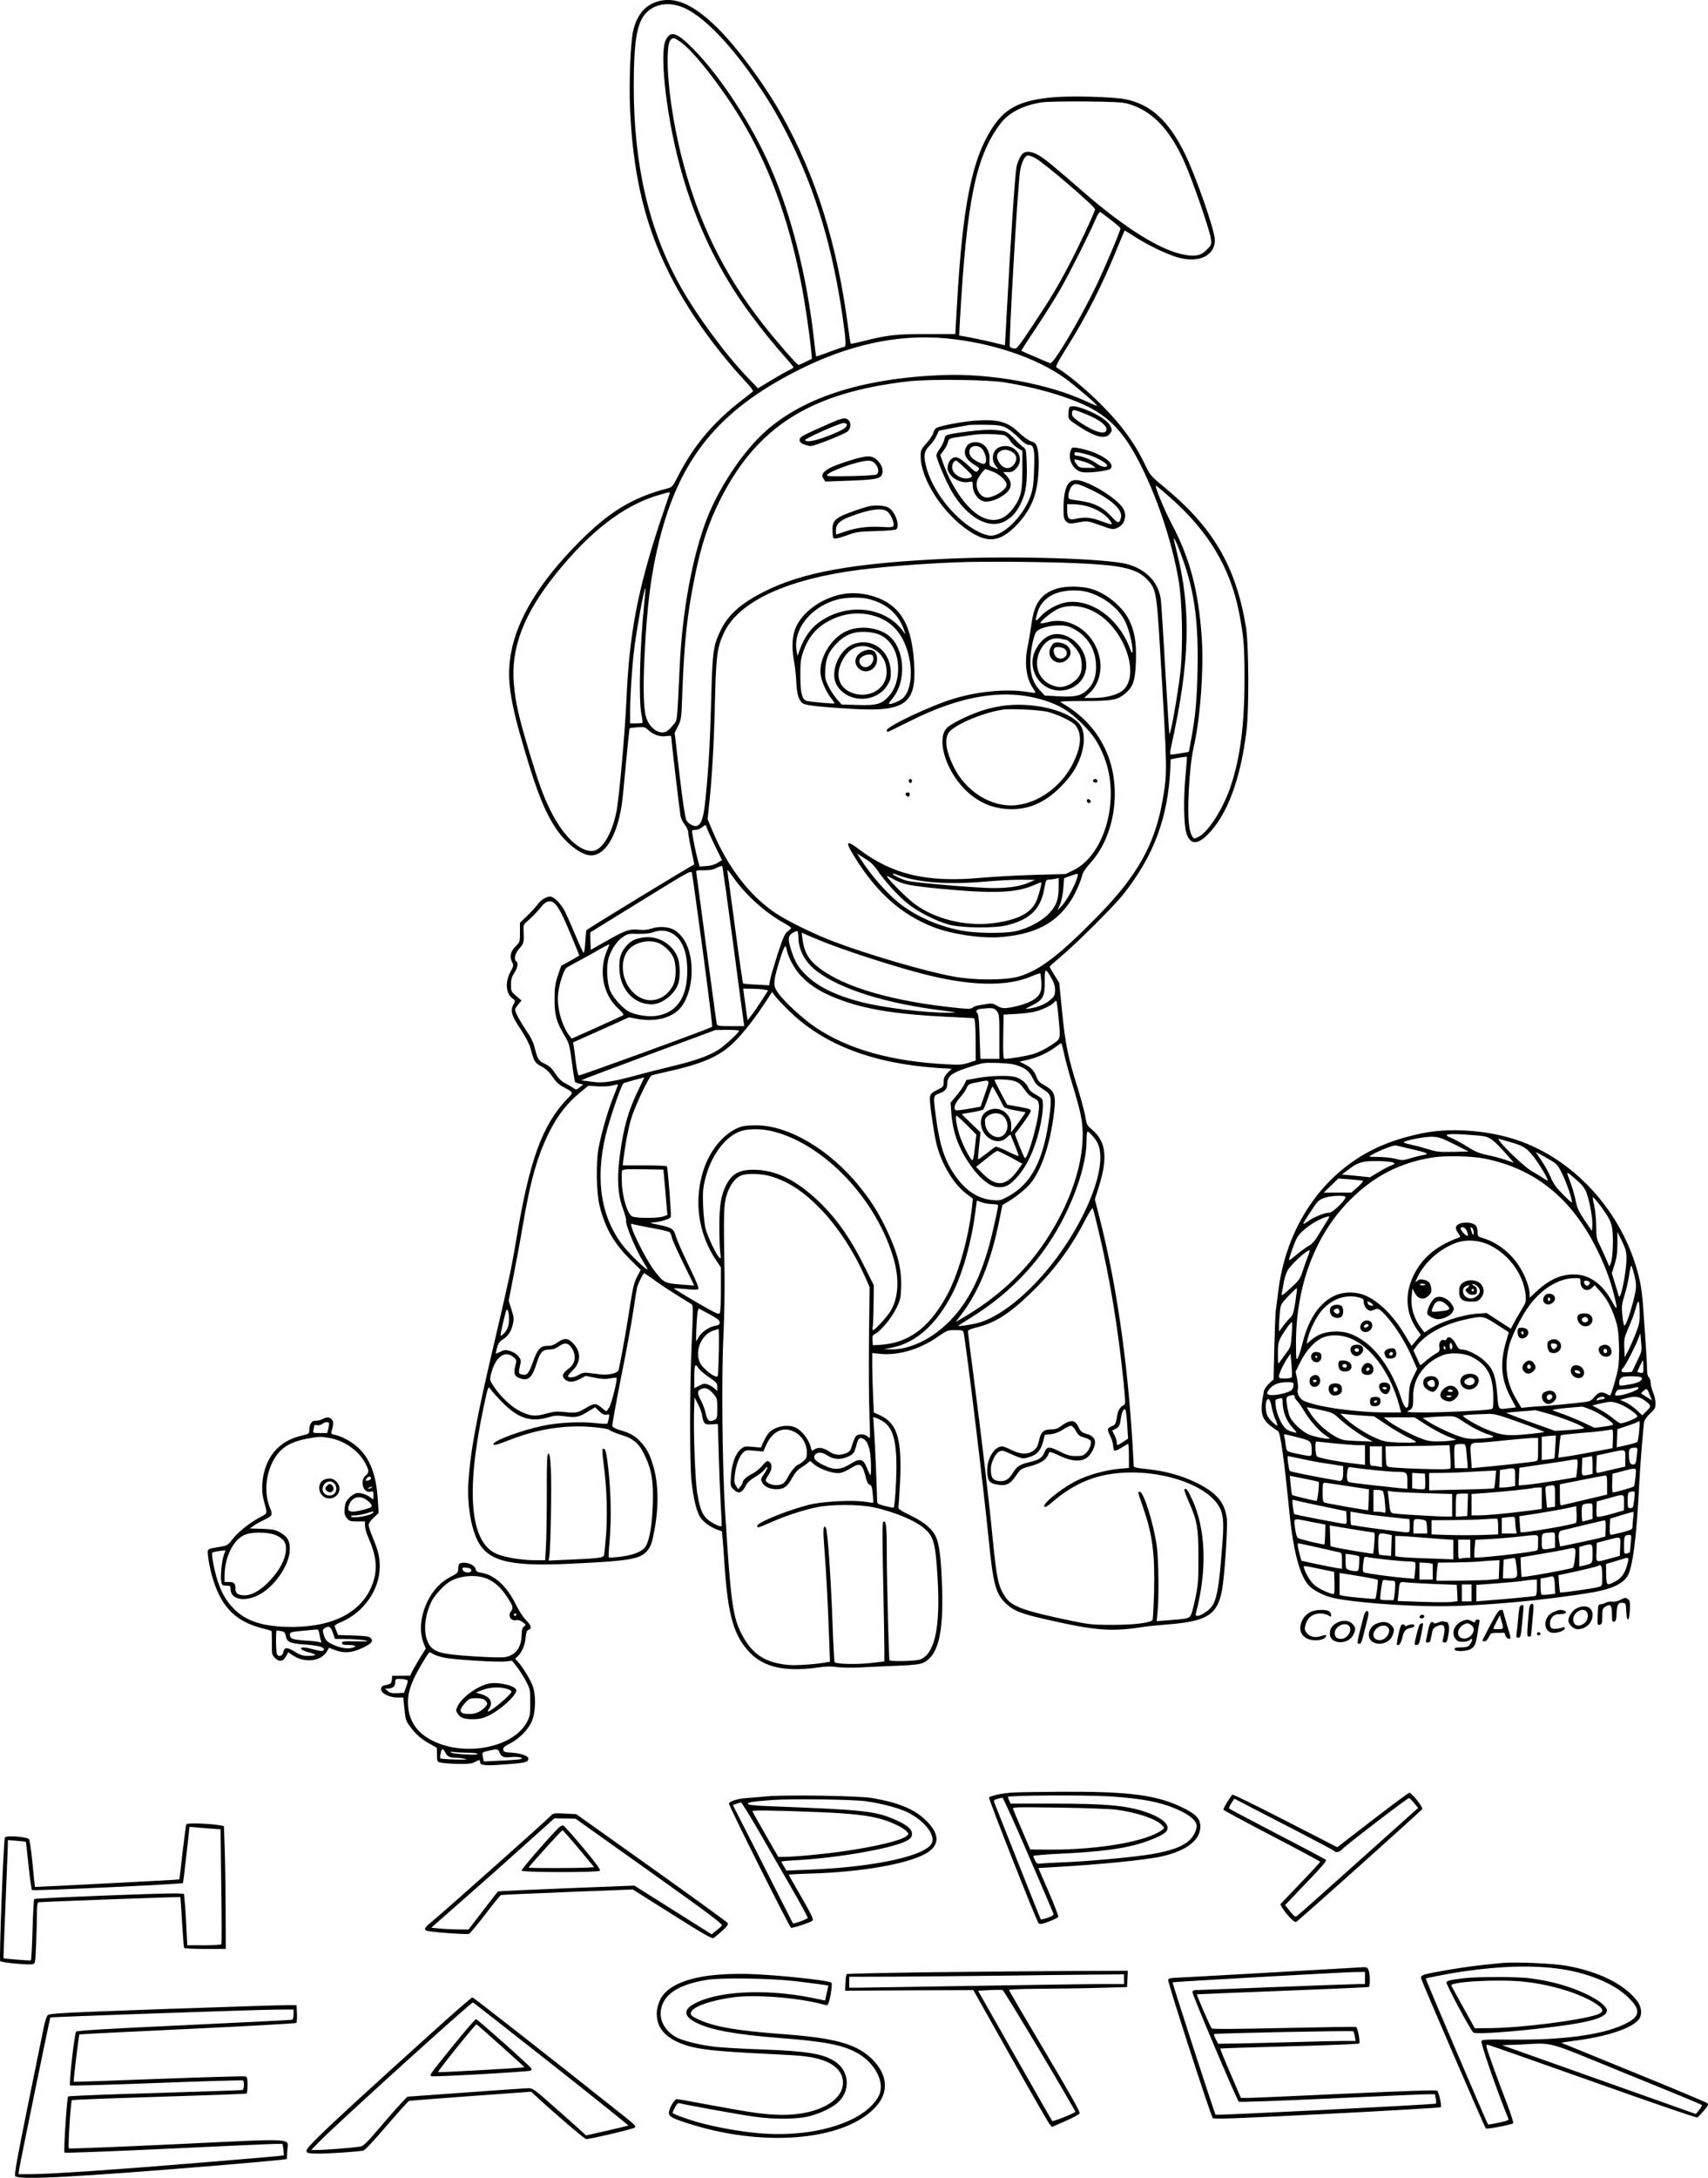 <?xml version="1.0" encoding="UTF-8"?>
<svg xmlns="http://www.w3.org/2000/svg" version="1.0" viewBox="0 0 1410.811 1798.378" preserveAspectRatio="xMidYMid meet">
  <g transform="translate(-307.525,1934.35) scale(0.1,-0.1)" fill="#000000" stroke="none">
    <path d="M8545 19340 c-128 -22 -208 -107 -241 -257 -22 -104 -34 -431 -24 -651 33 -698 188 -1189 542 -1720 118 -176 274 -373 417 -525 38 -40 60 -71 55 -77 -5 -4 -44 -35 -87 -68 -235 -180 -398 -373 -527 -622 -48 -95 -52 -100 -93 -110 -288 -75 -483 -194 -733 -447 -321 -323 -509 -632 -559 -918 -35 -205 -10 -384 116 -805 101 -342 165 -500 256 -637 82 -124 211 -223 290 -223 115 0 210 152 252 405 6 33 22 190 36 350 15 159 29 292 31 294 2 3 32 7 65 9 54 4 63 2 87 -21 42 -40 98 -60 149 -52 37 5 43 4 43 -12 0 -21 67 -590 76 -645 3 -21 19 -54 35 -74 16 -20 29 -49 29 -63 0 -22 15 -99 46 -243 4 -18 2 -28 -5 -28 -10 0 -863 -520 -881 -537 -3 -2 -7 -46 -10 -96 -3 -51 -9 -92 -13 -92 -5 0 -34 63 -66 140 -32 77 -72 167 -89 201 -33 66 -91 124 -123 124 -33 0 -76 -28 -105 -67 -15 -21 -54 -63 -86 -94 l-58 -55 0 -80 c0 -78 -1 -81 -35 -114 -42 -41 -53 -86 -31 -128 15 -29 14 -33 -14 -87 -45 -85 -36 -179 21 -218 22 -16 22 -17 4 -50 -26 -50 -14 -92 61 -203 39 -59 70 -119 80 -153 32 -116 36 -124 92 -154 37 -20 63 -45 91 -85 28 -42 54 -66 92 -86 84 -45 83 -42 32 -94 -208 -216 -314 -507 -423 -1162 -40 -240 -62 -340 -180 -845 -152 -645 -199 -903 -216 -1165 -10 -168 17 -350 70 -465 82 -180 256 -228 751 -205 502 23 594 37 654 105 33 38 44 71 65 190 34 194 29 380 -16 524 -27 89 -52 135 -101 188 -46 50 -86 73 -170 97 -32 9 -60 23 -64 32 -3 8 29 184 70 392 42 207 88 456 102 552 14 96 29 186 32 200 7 32 51 120 59 120 4 0 38 -24 77 -52 56 -42 183 -124 316 -205 12 -8 12 -53 0 -308 -17 -387 -18 -1013 -1 -1160 15 -129 37 -225 64 -278 21 -42 79 -88 143 -113 l44 -16 5 -62 c3 -33 11 -131 16 -216 28 -417 77 -585 208 -722 117 -123 295 -162 563 -124 68 10 112 11 155 4 32 -5 115 -7 184 -4 69 4 208 10 310 14 147 6 193 12 223 26 121 59 166 239 154 616 -7 218 -19 332 -43 403 -25 74 -95 138 -219 197 -80 39 -102 54 -99 68 2 9 8 96 13 192 18 368 -20 500 -165 567 l-51 23 -6 137 c-4 75 -7 185 -7 245 l0 109 64 -7 c149 -15 325 36 470 136 83 58 88 60 151 60 59 0 65 -2 70 -22 20 -91 161 -1248 205 -1687 40 -404 60 -475 156 -559 57 -51 117 -74 303 -117 426 -98 555 -108 826 -65 33 5 123 14 200 20 324 26 407 80 445 287 21 118 47 516 39 587 -16 133 -86 215 -254 297 -122 59 -253 95 -402 111 -91 9 -113 15 -113 27 0 9 -5 90 -10 181 -43 706 -136 1338 -276 1882 l-35 137 29 93 c80 249 65 386 -55 486 -38 32 -43 41 -53 106 -7 39 -33 136 -57 216 -90 287 -107 373 -137 671 l-21 216 -40 64 c-22 35 -40 67 -40 70 0 3 43 41 95 85 123 103 430 408 507 504 259 323 379 644 396 1065 l2 59 65 12 c36 6 67 10 69 8 2 -1 -3 -65 -10 -141 -20 -206 -16 -424 7 -493 32 -92 89 -94 175 -8 162 162 272 458 321 863 21 175 18 711 -5 850 -84 507 -273 827 -686 1165 -96 79 -106 91 -142 165 -97 204 -213 359 -417 556 -105 101 -251 219 -320 258 -10 6 9 43 71 142 175 278 304 531 432 847 32 78 59 142 60 142 2 0 43 -25 91 -56 110 -69 247 -135 338 -163 178 -55 316 7 316 141 0 79 -162 542 -253 723 -133 267 -283 401 -492 440 -104 19 -429 28 -580 16 -271 -23 -398 -83 -504 -240 -177 -261 -255 -647 -302 -1491 l-13 -225 -240 0 c-255 0 -322 -8 -526 -60 -52 -13 -96 -22 -98 -20 -2 1 -12 66 -22 143 -91 685 -264 1236 -543 1737 -145 261 -381 579 -548 740 -176 170 -314 236 -444 215z m197 -69 c162 -80 379 -308 587 -616 115 -170 175 -273 271 -464 213 -427 352 -892 435 -1462 27 -189 31 -249 15 -249 -6 0 -60 -19 -121 -41 -60 -23 -111 -40 -113 -38 -1 2 -10 72 -19 154 -56 498 -183 1003 -351 1392 -154 358 -418 765 -646 994 -134 136 -186 153 -226 71 -49 -99 -3 -557 96 -957 121 -493 324 -930 609 -1313 96 -129 188 -243 293 -361 32 -36 58 -68 58 -71 0 -3 -21 -16 -46 -28 -25 -12 -91 -50 -147 -84 l-101 -61 -86 90 c-183 190 -421 513 -555 753 -259 462 -385 1001 -385 1649 0 358 24 513 91 595 77 93 211 111 341 47z m-48 -272 c103 -69 335 -363 497 -631 233 -385 393 -817 498 -1343 31 -152 74 -441 86 -572 l7 -72 -51 -25 c-28 -14 -55 -26 -60 -26 -13 0 -190 204 -297 341 -328 420 -539 859 -673 1394 -67 270 -111 574 -111 770 0 121 9 172 33 187 18 11 19 11 71 -23z m3700 -513 c196 -55 345 -210 466 -484 67 -150 210 -566 217 -629 6 -51 4 -54 -34 -92 -50 -51 -102 -60 -205 -37 -194 43 -481 225 -811 512 -256 222 -320 275 -372 305 -48 28 -87 35 -119 23 -24 -9 -53 -63 -65 -122 -11 -54 -46 -570 -77 -1147 -9 -176 -18 -321 -18 -322 -1 -1 -44 9 -96 22 -51 13 -136 31 -188 41 l-94 17 6 121 c56 992 131 1359 335 1629 68 90 190 153 346 176 33 5 193 8 355 7 240 -3 306 -6 354 -20z m-769 -447 c74 -39 495 -400 495 -424 0 -20 -132 -303 -212 -455 -103 -196 -155 -281 -302 -503 -122 -184 -133 -197 -156 -192 -14 4 -29 10 -33 14 -12 12 64 1328 84 1452 12 74 40 129 67 129 9 0 35 -9 57 -21z m628 -513 c42 -32 77 -63 77 -68 0 -22 -129 -327 -206 -487 -134 -277 -347 -635 -374 -627 -13 4 -229 97 -239 103 -1 1 55 89 127 196 71 107 161 250 199 318 78 137 231 441 283 561 21 50 37 75 45 70 6 -4 46 -33 88 -66z m-1368 -976 c377 -35 747 -158 987 -330 82 -59 271 -221 265 -227 -2 -2 -42 14 -88 36 -318 147 -790 233 -1193 217 -674 -27 -1176 -193 -1490 -494 -173 -167 -352 -439 -450 -687 -119 -304 -205 -763 -226 -1218 -24 -494 -18 -443 -54 -490 -18 -23 -43 -47 -57 -54 -61 -30 -145 33 -169 126 -20 74 -23 249 -11 500 21 424 54 680 123 956 168 672 488 1066 1133 1395 423 216 834 306 1230 270z m488 -364 c231 -38 435 -93 608 -164 224 -91 358 -219 487 -462 156 -293 285 -673 343 -1010 30 -177 37 -536 15 -748 -20 -184 -84 -544 -92 -517 -2 6 -17 246 -34 535 -16 289 -33 545 -36 570 -18 143 -117 249 -274 294 -167 47 -936 71 -1485 46 -785 -36 -1205 -112 -1524 -275 -190 -97 -293 -190 -355 -320 -59 -122 -66 -174 -76 -560 -10 -370 -21 -562 -46 -815 -15 -156 -31 -213 -65 -234 -24 -14 -77 11 -95 46 -9 18 -31 160 -56 375 l-40 345 27 55 c27 53 29 62 36 271 16 422 39 642 100 947 54 273 115 458 215 656 306 605 750 882 1557 974 168 19 653 14 790 -9z m1370 -953 c312 -274 493 -576 566 -943 40 -204 46 -279 46 -560 -1 -378 -36 -645 -115 -881 -61 -183 -186 -379 -267 -417 -33 -16 -36 -16 -48 2 -8 10 -19 40 -24 68 -24 111 -4 509 34 672 54 232 84 639 67 899 -27 393 -97 659 -250 947 -64 122 -146 323 -127 312 8 -4 61 -48 118 -99z m-4138 30 c-4 -10 -36 -105 -72 -212 -190 -573 -260 -940 -283 -1479 -11 -262 -62 -835 -84 -937 -41 -191 -123 -320 -204 -319 -110 1 -244 136 -347 349 -59 124 -92 217 -164 455 -92 308 -116 410 -131 573 -28 295 81 582 347 912 282 351 562 566 844 649 102 30 103 30 94 9z m4256 -583 c84 -254 113 -487 106 -860 -5 -261 -17 -390 -55 -594 l-17 -91 -74 -13 c-40 -7 -76 -11 -79 -7 -3 3 -1 29 6 58 156 705 169 1134 46 1619 -13 53 -24 100 -23 105 2 17 53 -107 90 -217z m-811 9 c306 -17 418 -46 499 -129 74 -77 80 -104 107 -555 62 -1038 62 -1033 24 -1260 -63 -369 -206 -628 -535 -964 -322 -329 -488 -455 -661 -503 -112 -30 -358 -30 -529 1 -227 41 -693 176 -990 288 -155 58 -378 167 -480 234 -214 142 -395 376 -520 671 l-45 107 9 88 c26 229 43 520 51 858 10 411 18 470 75 593 122 259 521 444 1125 521 197 25 514 50 790 61 246 10 822 4 1080 -11z m-3655 -345 c-35 -346 -46 -784 -21 -902 7 -34 10 -64 8 -67 -3 -3 -27 -5 -54 -5 l-48 0 0 103 c0 113 14 341 31 487 18 164 86 537 95 527 2 -2 -3 -66 -11 -143z m515 -1826 c0 -7 29 -72 64 -145 l65 -132 -37 -23 c-22 -14 -57 -24 -92 -26 l-56 -4 -17 63 c-16 62 -29 122 -42 202 -6 36 -5 37 23 37 17 0 40 9 53 20 28 23 39 25 39 8z m220 -958 c45 -344 85 -640 88 -657 l5 -33 -112 0 c-107 0 -111 1 -116 23 -3 12 -41 292 -85 622 -44 330 -81 610 -83 622 -4 20 0 21 62 20 49 0 76 5 106 20 22 12 43 18 46 15 3 -4 43 -288 89 -632z m-249 -73 c45 -339 80 -620 77 -622 -12 -13 -1092 -406 -1102 -402 -7 3 -17 51 -24 108 -7 57 -15 118 -18 134 l-5 31 231 103 231 104 68 -13 c136 -25 265 2 340 73 125 119 148 429 42 587 -17 25 -47 56 -67 69 -47 32 -132 39 -197 17 -33 -11 -64 -14 -105 -10 -76 8 -107 -2 -267 -92 l-130 -74 -3 71 c-2 39 -2 72 0 74 2 1 190 117 418 258 413 255 415 256 421 229 4 -15 44 -305 90 -645z m255 606 c102 -143 260 -285 409 -368 36 -20 65 -40 65 -44 0 -4 -13 -17 -29 -29 -24 -17 -37 -48 -85 -194 -30 -95 -58 -191 -61 -212 l-6 -39 -105 6 c-58 2 -108 7 -111 10 -3 3 -32 203 -64 444 -32 241 -61 450 -63 466 -3 15 -4 27 -2 27 3 0 26 -30 52 -67z m-1477 -212 c32 -32 67 -100 135 -264 36 -87 66 -160 66 -162 0 -3 -34 -23 -75 -46 l-75 -41 -27 -81 c-23 -70 -27 -99 -27 -197 0 -131 15 -185 83 -299 37 -62 41 -76 60 -219 11 -84 23 -157 26 -162 3 -5 19 -12 36 -15 l32 -7 -29 -23 c-28 -22 -30 -22 -54 -5 -14 9 -44 27 -67 39 -29 14 -55 40 -80 79 -27 41 -50 63 -82 78 -57 27 -65 40 -87 127 -12 52 -32 92 -72 151 -54 80 -91 150 -92 173 0 6 12 26 27 43 l26 32 -44 37 c-41 36 -43 40 -43 93 0 44 6 64 27 97 27 41 35 85 17 96 -23 14 -10 68 25 106 37 41 39 49 35 141 -2 52 1 60 26 80 41 34 85 80 122 126 38 48 78 56 111 23z m961 -241 c87 -44 133 -154 132 -315 0 -225 -93 -353 -271 -372 -64 -6 -158 10 -211 37 -49 25 -127 111 -153 168 -29 65 -36 211 -13 280 24 72 69 137 117 169 39 26 49 28 124 25 52 -1 96 3 121 12 55 21 109 19 154 -4z m1050 -34 c0 -108 57 -212 157 -286 199 -147 562 -261 1018 -319 141 -18 145 -19 74 -20 -191 -3 -545 40 -735 89 -203 53 -348 123 -448 219 -63 61 -91 105 -121 195 -34 103 -33 131 7 156 17 10 35 17 40 14 4 -3 8 -24 8 -48z m175 -27 c171 -72 590 -209 840 -274 396 -104 703 -112 909 -24 38 16 71 27 74 25 2 -3 6 -33 9 -68 6 -84 -15 -124 -82 -160 -50 -27 -149 -54 -215 -59 -22 -2 -48 5 -70 20 -26 16 -44 20 -70 16 -19 -3 -53 -9 -75 -12 -22 -3 -47 -12 -56 -20 -14 -12 -34 -12 -125 -3 -527 53 -930 169 -1139 328 -90 68 -128 133 -142 245 l-6 49 39 -17 c21 -10 70 -30 109 -46z m-1754 -80 c-74 -168 -36 -370 92 -485 28 -25 46 -48 41 -53 -5 -4 -103 -49 -218 -101 l-209 -93 -18 24 c-63 81 -105 232 -94 343 8 84 48 206 72 220 10 6 61 35 114 63 54 29 128 70 165 92 38 21 70 38 72 36 1 -1 -7 -22 -17 -46z m1483 -1 c11 -57 61 -151 111 -206 83 -92 191 -156 363 -216 205 -71 449 -109 835 -128 l238 -12 6 -25 c4 -14 7 -93 7 -176 l1 -149 -60 -19 c-51 -16 -79 -18 -180 -12 -453 23 -810 123 -1078 301 -109 73 -269 220 -317 292 -28 42 -31 53 -27 102 5 55 75 280 88 280 4 0 10 -15 13 -32z m2187 -233 c20 -35 29 -64 29 -96 0 -41 -4 -51 -39 -82 -39 -35 -102 -61 -176 -72 -39 -6 -38 -5 22 25 94 47 108 72 108 197 -1 116 4 118 56 28z m-2368 -94 l27 -6 -50 -78 c-28 -44 -66 -99 -85 -124 l-34 -44 -6 33 c-3 18 -11 77 -18 131 l-13 97 75 -1 c42 -1 88 -4 104 -8z m196 -171 c288 -284 697 -440 1241 -476 l106 -6 -33 -33 c-27 -27 -33 -41 -33 -74 0 -39 -2 -42 -48 -65 -77 -39 -75 -33 -52 -212 12 -88 30 -195 41 -239 42 -164 140 -328 245 -408 l55 -42 -6 -60 c-30 -274 -118 -581 -220 -759 -146 -257 -313 -375 -545 -388 l-55 -3 -3 41 c-3 35 1 42 24 54 46 25 134 131 172 209 32 65 37 84 40 166 7 157 -27 291 -123 492 -65 136 -124 229 -222 351 -244 301 -582 502 -849 503 -44 0 -94 -3 -110 -7 -137 -33 -270 -181 -329 -365 -81 -256 -42 -526 109 -748 l36 -53 0 -182 c0 -99 -4 -187 -9 -195 -7 -11 -24 -6 -87 29 -106 58 -296 172 -292 175 2 2 45 -1 97 -6 63 -7 97 -7 104 0 7 7 -18 70 -81 198 -50 104 -97 210 -104 237 -16 61 -33 73 -145 96 -70 14 -80 18 -47 19 53 1 144 29 150 45 6 15 -25 406 -32 418 -3 5 -86 8 -185 8 l-180 0 6 53 c14 115 38 246 62 327 29 102 150 358 172 364 9 3 68 17 131 31 295 66 432 127 551 245 77 76 177 205 264 339 l48 74 20 -29 c11 -16 63 -72 116 -124z m2229 -52 c18 -199 23 -179 -63 -237 -42 -28 -105 -59 -141 -70 -54 -17 -196 -41 -241 -41 -11 0 -13 38 -11 183 l3 182 105 6 c58 3 128 12 155 19 60 15 136 52 154 74 8 9 17 16 21 16 3 0 12 -60 18 -132z m-509 46 c20 -25 21 -40 21 -210 l0 -184 -78 0 -79 0 -6 181 c-3 110 -9 185 -16 192 -21 21 -11 36 27 40 96 10 110 8 131 -19z m-2129 -162 c0 -15 -126 -131 -175 -160 -82 -50 -194 -89 -377 -133 -95 -23 -238 -59 -317 -81 -185 -49 -258 -60 -341 -48 -36 5 -71 10 -79 10 -8 0 -12 3 -8 6 3 3 252 97 554 209 l548 203 98 1 c53 1 97 -3 97 -7z m2684 -187 c9 -46 41 -164 71 -262 31 -98 63 -218 71 -268 51 -283 -59 -662 -293 -1016 -173 -262 -402 -474 -696 -644 l-48 -28 50 66 c143 190 239 428 308 761 l28 139 44 26 c70 42 146 103 187 151 84 101 155 299 188 531 28 192 20 228 -66 277 -45 25 -58 38 -72 75 -19 50 -44 76 -100 104 l-39 20 71 16 c77 18 164 58 227 105 22 17 43 31 46 31 3 1 13 -37 23 -84z m-373 -104 c62 -24 87 -46 118 -108 20 -41 31 -51 100 -96 48 -31 54 -61 36 -200 -48 -376 -149 -571 -351 -678 -54 -28 -65 -31 -122 -25 -123 11 -229 83 -317 216 -81 122 -119 243 -150 475 -22 173 -23 169 30 190 50 18 65 38 65 84 0 55 39 86 158 125 146 47 133 45 262 42 87 -3 129 -9 171 -25z m-3142 -196 c-85 -173 -124 -311 -155 -551 -24 -185 -16 -312 25 -427 18 -49 30 -94 28 -100 -10 -30 82 -250 146 -350 20 -31 34 -57 31 -57 -16 0 -144 124 -196 189 -187 234 -238 547 -151 916 31 131 126 410 148 433 4 4 169 50 172 48 0 0 -21 -46 -48 -101z m-169 41 c0 -2 -18 -50 -41 -107 -45 -113 -99 -302 -120 -419 -22 -122 -18 -366 9 -474 46 -184 117 -308 255 -445 l84 -84 -29 -56 c-29 -56 -37 -95 -78 -361 -21 -132 -66 -379 -76 -411 -7 -24 -85 -43 -144 -35 -27 3 -72 9 -99 12 -40 5 -56 2 -84 -15 -34 -21 -77 -28 -90 -14 -4 3 13 26 37 49 70 67 73 153 7 223 -43 46 -74 49 -126 12 -33 -23 -54 -31 -87 -31 -59 0 -82 -25 -122 -136 -34 -95 -48 -111 -91 -100 -29 7 -29 9 -9 98 8 35 -36 81 -92 97 -32 9 -45 8 -76 -8 -21 -10 -38 -17 -38 -14 0 2 5 24 11 48 9 34 20 50 45 66 45 28 72 67 85 127 11 45 9 58 -11 122 l-23 73 41 211 c23 116 56 292 72 391 68 399 123 592 226 798 68 134 147 234 252 320 l67 55 75 -5 c41 -2 93 0 115 5 49 12 55 13 55 8z m1284 -386 c422 -108 850 -560 992 -1048 49 -170 41 -322 -23 -432 -29 -48 -130 -160 -146 -160 -5 0 -7 10 -4 23 4 12 7 95 8 184 l2 163 -76 152 c-110 223 -217 379 -351 513 -197 197 -377 289 -566 289 -122 0 -180 -33 -229 -131 -40 -81 -54 -167 -54 -333 0 -85 3 -182 7 -215 7 -52 6 -58 -7 -46 -23 18 -94 167 -113 236 -9 35 -18 115 -21 190 -4 109 -2 144 16 217 47 199 168 361 301 403 65 20 175 18 264 -5z m2636 -37 c49 -55 64 -98 64 -183 -1 -218 -169 -584 -406 -882 -203 -255 -435 -437 -613 -481 -57 -14 -155 -28 -155 -22 0 2 44 30 99 64 349 215 612 501 786 856 110 224 175 450 175 609 0 42 4 76 9 76 5 0 23 -17 41 -37z m-3533 -408 c6 -71 13 -156 16 -187 l5 -57 -36 -13 c-43 -15 -215 -15 -253 0 -38 15 -80 146 -87 269 -2 50 -2 99 1 108 6 13 29 15 174 13 l168 -3 12 -130z m879 74 c147 -45 273 -129 411 -273 139 -144 271 -347 366 -561 l35 -80 -5 -430 c-2 -236 -1 -517 4 -623 4 -105 6 -192 3 -192 -3 0 -14 7 -24 15 -25 19 -70 19 -90 0 -8 -8 -22 -40 -31 -71 -14 -47 -21 -58 -50 -70 -51 -21 -95 -17 -137 11 -51 35 -92 41 -123 21 -24 -16 -25 -15 -31 11 -17 72 -80 151 -137 172 -63 24 -154 6 -206 -42 -13 -12 -34 -46 -47 -75 l-24 -52 -68 6 c-63 6 -70 5 -99 -20 -43 -36 -74 -121 -80 -223 -5 -77 -5 -82 20 -107 43 -43 70 -34 106 36 10 20 38 45 73 65 31 18 66 45 77 60 34 43 34 20 -1 -32 -30 -45 -31 -49 -17 -74 19 -34 63 -55 119 -55 60 0 91 23 129 94 21 39 44 66 69 81 20 12 47 31 59 42 21 19 21 19 42 -2 47 -47 175 -92 229 -80 18 3 56 21 84 38 81 51 96 40 128 -88 7 -27 18 -45 29 -48 15 -4 20 -19 25 -75 4 -38 6 -71 4 -73 -2 -2 -30 1 -63 7 -104 17 -355 4 -470 -25 -177 -45 -425 -146 -425 -173 0 -20 5 -19 115 30 118 52 258 98 375 123 117 25 352 25 470 0 170 -37 343 -108 419 -174 80 -68 94 -123 111 -416 24 -408 -25 -626 -148 -668 -35 -12 -238 -17 -249 -6 -6 7 -22 619 -23 897 0 217 -6 268 -30 244 -7 -7 -7 -144 0 -465 5 -250 10 -506 10 -570 l0 -115 -120 -14 c-115 -12 -277 -8 -291 8 -3 4 -11 149 -17 322 -14 382 -41 770 -55 788 -23 29 -25 -11 -12 -178 14 -174 29 -456 40 -766 l6 -162 -33 -6 c-87 -16 -250 -27 -313 -21 -186 19 -288 83 -373 235 -84 151 -100 267 -148 1040 -23 379 -30 1114 -13 1449 7 152 11 377 9 501 -9 505 -7 578 18 657 25 79 68 138 117 159 47 21 173 17 251 -7z m1739 -214 c22 -8 61 -14 88 -15 26 0 47 -4 47 -10 0 -22 -53 -257 -76 -338 -78 -275 -175 -461 -318 -611 -146 -151 -332 -243 -491 -240 l-60 1 70 14 c198 39 371 196 500 452 84 168 155 421 186 665 7 53 13 97 13 97 1 0 19 -7 41 -15z m963 -230 c94 -391 162 -802 209 -1264 14 -144 15 -175 4 -179 -27 -9 -50 -42 -56 -79 -13 -78 -16 -85 -45 -96 -40 -15 -42 -27 -14 -83 13 -26 24 -62 24 -80 0 -18 5 -36 10 -39 6 -4 32 7 59 24 26 17 51 31 54 31 4 0 7 -44 7 -99 l0 -99 -77 -7 c-120 -11 -259 -50 -358 -100 -139 -70 -310 -215 -254 -215 6 0 36 22 67 49 118 101 248 171 384 205 398 100 932 -59 1003 -297 20 -67 19 -138 -5 -408 -20 -235 -39 -324 -79 -376 -27 -33 -88 -73 -115 -73 -15 0 -17 5 -11 28 93 356 80 693 -34 937 -37 79 -49 94 -63 79 -3 -3 12 -45 33 -93 73 -165 83 -218 83 -461 1 -187 -2 -230 -22 -329 -13 -63 -29 -129 -37 -147 -15 -35 -24 -38 -193 -50 l-93 -7 8 79 c12 118 8 426 -6 534 -25 187 -109 455 -141 455 -18 0 -20 7 29 -135 75 -218 96 -374 89 -684 -3 -121 -9 -228 -12 -238 -11 -25 -156 -43 -346 -42 -145 0 -183 4 -319 32 -397 83 -498 119 -550 196 -60 88 -73 147 -106 482 -32 330 -92 834 -155 1320 -28 210 -50 388 -50 395 0 9 26 20 71 31 149 36 269 111 441 277 193 185 337 377 454 605 33 63 62 109 65 103 4 -7 25 -88 47 -182z m-3698 20 c80 -14 150 -31 156 -36 7 -5 15 -24 18 -42 3 -18 47 -115 96 -216 l90 -183 -93 7 c-149 11 -158 15 -227 103 -87 109 -241 429 -193 399 5 -3 74 -18 153 -32z m488 -715 c63 -35 82 -50 82 -67 0 -17 -8 -23 -40 -28 -48 -8 -114 -54 -135 -95 -8 -16 -17 -30 -19 -30 -4 0 3 171 10 228 3 24 9 42 12 40 4 -2 44 -23 90 -48z m-1658 -38 c0 -57 -15 -95 -49 -126 -16 -14 -21 -16 -21 -5 0 15 37 174 46 199 10 27 24 -11 24 -68z m1733 -269 c-3 -104 -6 -194 -9 -201 -9 -30 -128 60 -150 115 -40 95 16 225 111 258 22 8 43 14 46 15 3 0 4 -84 2 -187z m-1224 41 c51 -65 43 -140 -18 -183 -45 -33 -57 -58 -36 -81 30 -33 70 -35 127 -5 l51 27 76 -15 c56 -12 89 -13 125 -6 27 5 51 7 54 5 9 -10 -41 -212 -60 -243 -11 -18 -22 -33 -25 -33 -3 0 -21 14 -40 30 -43 38 -62 38 -131 -5 -66 -39 -82 -42 -178 -31 -60 6 -84 4 -149 -14 -89 -25 -125 -22 -213 20 -68 32 -162 120 -217 203 -35 53 -36 55 -24 103 35 143 114 202 186 140 27 -23 27 -24 14 -74 -15 -62 -5 -86 42 -101 68 -23 99 7 137 132 26 83 49 107 103 107 30 0 53 8 77 25 43 32 73 32 99 -1z m1144 -254 c61 -41 67 -48 67 -79 l0 -34 -23 21 c-13 12 -37 27 -55 33 -27 9 -38 8 -72 -10 l-40 -21 0 84 c0 111 6 125 34 83 11 -17 51 -52 89 -77z m-1702 -213 c126 -125 226 -158 366 -119 62 18 82 19 145 10 91 -12 115 -7 189 39 l60 36 34 -33 c25 -25 40 -31 60 -28 24 5 25 4 19 -31 -4 -20 -9 -39 -13 -43 -3 -3 -46 -2 -96 4 -120 14 -307 5 -430 -21 -175 -36 -403 -119 -413 -150 -6 -18 18 -12 138 34 226 88 456 124 676 105 87 -8 134 -16 145 -26 9 -8 53 -26 98 -40 102 -31 147 -71 195 -175 55 -116 70 -213 63 -404 -6 -160 -23 -268 -53 -331 -23 -48 -95 -80 -212 -95 -51 -6 -95 -9 -98 -6 -3 3 -1 56 5 118 20 209 12 474 -20 702 -9 58 -15 77 -27 77 -16 0 -16 1 8 -199 18 -158 23 -364 11 -516 -7 -82 -14 -157 -17 -166 -5 -19 -55 -25 -298 -35 l-159 -7 6 39 c11 67 20 604 12 727 -5 87 -10 117 -20 117 -11 0 -14 -60 -13 -322 0 -178 -3 -376 -7 -440 l-7 -118 -88 0 c-106 0 -245 23 -312 52 -220 94 -257 507 -109 1208 40 187 38 182 63 145 12 -16 56 -65 99 -108z m1733 81 c35 -40 36 -44 36 -124 0 -74 -2 -85 -21 -94 -42 -23 -62 -9 -74 50 -6 30 -23 77 -38 105 -31 58 -34 80 -9 94 37 22 69 12 106 -31z m-89 -183 c12 -70 20 -77 78 -73 l52 3 7 -255 c4 -140 12 -329 17 -419 6 -91 9 -167 6 -169 -9 -10 -75 21 -113 53 -47 41 -66 89 -88 222 -16 97 -31 479 -26 668 l4 120 28 -55 c16 -30 32 -73 35 -95z m3511 -75 l7 -116 -41 -27 c-50 -33 -52 -33 -52 -4 0 12 -9 40 -19 60 l-19 37 28 15 c30 16 35 25 45 95 8 48 23 76 36 63 4 -4 11 -60 15 -123z m-2014 24 c77 -50 108 -157 108 -373 -1 -131 -14 -328 -23 -337 -2 -2 -34 4 -70 13 -64 17 -67 19 -67 48 0 56 -19 509 -26 598 l-6 89 24 -7 c13 -4 40 -18 60 -31z m-720 -93 c55 -35 88 -96 88 -163 0 -39 -5 -50 -31 -72 -17 -14 -34 -26 -38 -26 -16 0 -64 -56 -87 -102 -28 -55 -48 -68 -101 -68 -38 0 -83 22 -83 41 0 5 12 27 26 48 29 44 29 88 1 105 -15 9 -23 4 -54 -32 -19 -23 -54 -52 -77 -64 -48 -24 -86 -56 -86 -74 0 -6 -8 -22 -19 -35 l-18 -23 -18 27 c-14 22 -16 39 -11 85 9 81 34 152 64 185 25 27 28 27 99 21 l73 -7 24 54 c54 121 152 161 248 100z m579 -71 c11 -14 23 -49 29 -79 11 -60 14 -208 3 -198 -3 4 -16 31 -27 59 -31 77 -56 83 -138 32 -81 -50 -135 -52 -222 -8 -68 33 -86 55 -70 82 18 28 61 27 107 -5 51 -34 113 -35 175 -4 34 17 43 29 53 63 20 77 28 90 51 86 11 -2 29 -14 39 -28z M11906 15974 c-3 -9 -6 -33 -6 -55 0 -38 2 -41 85 -95 144 -94 226 -112 262 -57 15 22 15 27 0 59 -20 41 -96 92 -201 134 -85 34 -131 38 -140 14z m152 -56 c96 -40 157 -86 157 -119 0 -52 -96 -27 -224 60 -45 31 -61 48 -61 65 0 44 7 44 128 -6z M9997 15876 c-20 -8 -100 -42 -177 -77 -122 -55 -140 -67 -140 -87 0 -17 9 -27 35 -38 19 -7 44 -14 55 -14 33 0 283 99 308 122 26 25 29 70 6 92 -19 19 -37 19 -87 2z m73 -39 c0 -25 -35 -46 -151 -92 -107 -42 -181 -56 -193 -36 -7 11 282 141 317 141 16 0 27 -5 27 -13z M11120 15869 c-101 -8 -277 -41 -309 -59 -11 -5 -22 -23 -26 -39 -3 -16 -28 -55 -56 -86 -46 -52 -49 -60 -49 -110 0 -188 183 -472 398 -615 155 -104 255 -93 389 42 72 73 124 155 152 242 39 116 49 340 19 418 -7 19 -21 31 -45 37 -20 6 -63 36 -102 73 -97 92 -176 112 -371 97z m260 -55 c25 -12 73 -49 106 -82 45 -45 69 -62 88 -62 41 0 49 -34 43 -200 -3 -110 -9 -161 -26 -211 -53 -167 -222 -339 -332 -339 -19 0 -58 11 -87 25 -204 95 -407 351 -453 571 -15 75 -8 106 38 151 19 20 44 55 54 78 l19 42 112 22 c62 11 124 23 138 25 14 2 77 3 140 2 92 -1 124 -6 160 -22z M11205 15793 c-73 -4 -213 -21 -277 -34 -41 -9 -47 -13 -52 -43 -4 -19 -20 -52 -36 -75 -17 -22 -30 -48 -30 -57 0 -30 80 -219 125 -296 130 -222 314 -323 447 -245 58 34 94 76 130 154 38 79 49 165 44 317 -4 112 -6 122 -27 136 -13 8 -48 41 -78 73 -45 46 -64 58 -96 63 -67 9 -88 10 -150 7z m169 -45 c14 -6 35 -26 45 -44 11 -18 38 -44 60 -59 l41 -25 0 -153 c0 -173 -11 -227 -63 -303 -75 -112 -166 -141 -271 -90 -117 57 -245 235 -319 441 l-25 71 28 38 c16 21 32 51 35 67 7 32 12 34 115 48 41 6 86 13 100 15 61 9 231 5 254 -6z M11102 15688 c-23 -6 -37 -19 -48 -41 -24 -49 -1 -98 66 -139 48 -30 49 -32 34 -50 -16 -17 -19 -16 -68 30 -72 68 -101 85 -131 78 -33 -8 -60 -63 -51 -102 16 -64 105 -115 176 -100 29 5 30 4 30 -32 0 -43 28 -94 65 -118 32 -21 88 -15 148 16 109 57 130 119 62 190 l-24 25 40 0 c34 0 46 6 70 33 82 92 -24 220 -142 172 -57 -24 -71 -108 -26 -157 24 -27 21 -28 -24 -9 -32 13 -33 16 -30 65 5 96 -64 161 -147 139z m69 -38 c41 -22 67 -124 35 -136 -19 -7 -91 31 -110 58 -41 58 11 112 75 78z m258 -35 c46 -23 54 -66 20 -109 -31 -39 -80 -36 -113 7 -32 42 -33 81 -4 101 28 20 61 20 97 1z m-381 -139 c64 -62 65 -64 43 -76 -55 -29 -151 25 -151 84 0 31 15 56 33 56 5 0 39 -29 75 -64z m226 -26 c58 -22 116 -77 116 -110 0 -35 -76 -89 -146 -104 -61 -13 -115 60 -99 135 6 25 58 99 71 99 2 0 28 -9 58 -20z M11920 15624 c-28 -72 20 -166 93 -179 53 -10 216 10 235 28 48 49 -104 143 -275 172 -40 6 -43 5 -53 -21z m168 -44 c60 -21 132 -65 132 -79 0 -23 -48 -14 -88 16 -41 31 -125 63 -164 63 -10 0 -18 7 -18 16 0 14 7 15 41 10 23 -4 66 -15 97 -26z m-69 -46 c31 -8 67 -24 81 -34 l25 -20 -67 0 c-60 0 -69 3 -87 26 -21 27 -27 44 -14 44 4 0 32 -7 62 -16z M10200 15569 c-72 -14 -232 -68 -274 -92 -56 -32 -70 -57 -49 -86 l16 -24 191 7 c222 8 263 16 277 53 13 34 -3 82 -39 116 -33 31 -63 38 -122 26z m105 -55 c29 -32 33 -78 8 -90 -10 -4 -108 -10 -217 -12 -175 -3 -198 -2 -188 11 29 35 261 115 335 116 29 1 44 -6 62 -25z M11906 15357 c-30 -30 -46 -104 -46 -212 0 -72 3 -88 20 -105 23 -23 32 -24 116 -8 61 11 66 10 167 -26 100 -36 106 -37 140 -22 59 24 83 95 53 155 -33 62 -175 164 -303 217 -75 31 -117 31 -147 1z m189 -61 c166 -80 258 -168 239 -229 -15 -50 -24 -48 -80 13 -79 84 -150 116 -306 135 -42 6 -48 9 -48 30 0 34 18 78 38 93 22 17 49 10 157 -42z m-63 -127 c59 -13 116 -39 165 -76 33 -25 68 -71 60 -79 -2 -3 -41 9 -86 26 -87 32 -137 36 -211 19 -55 -13 -70 2 -70 73 l0 48 45 0 c24 0 68 -5 97 -11z M10255 15163 c-51 -11 -185 -58 -227 -79 -65 -33 -80 -58 -76 -131 3 -55 4 -58 28 -56 14 1 59 14 100 29 67 25 91 28 230 32 85 2 161 9 168 14 33 28 -7 146 -62 179 -30 18 -108 24 -161 12z m154 -47 c26 -24 55 -92 47 -112 -6 -15 -18 -16 -98 -12 -112 7 -203 -5 -299 -37 -40 -14 -74 -25 -76 -25 -2 0 -3 15 -3 34 0 50 31 81 113 112 167 64 274 78 316 40z M11809 14484 c-133 -40 -192 -122 -214 -295 -8 -57 -21 -135 -29 -174 -31 -138 -16 -268 39 -350 14 -20 24 -39 22 -42 -3 -2 -33 1 -68 7 -167 27 -405 5 -605 -56 -191 -57 -554 -229 -554 -261 0 -7 3 -13 8 -13 4 0 86 40 182 88 432 218 796 273 1115 171 124 -39 205 -89 306 -189 90 -89 138 -160 183 -274 137 -342 12 -808 -251 -938 l-65 -32 -257 -7 c-141 -4 -339 -15 -441 -24 -443 -41 -730 25 -1003 231 -115 87 -125 72 -41 -62 184 -295 383 -471 646 -575 149 -59 396 -96 553 -84 291 23 464 113 589 307 36 58 80 156 91 208 4 18 34 62 71 102 204 228 258 628 124 924 -76 169 -195 296 -374 399 -12 7 47 10 191 10 237 0 279 8 344 63 65 56 81 104 87 263 5 158 -10 250 -58 346 -54 108 -184 215 -308 253 -77 24 -213 26 -283 4z m252 -30 c134 -39 252 -132 307 -240 31 -61 62 -186 62 -246 -1 -29 -4 -24 -28 37 -94 239 -319 396 -519 365 -71 -12 -166 -64 -214 -118 -43 -49 -47 -42 -23 37 22 75 83 134 166 160 77 24 176 26 249 5z m42 -157 c271 -134 413 -575 217 -674 -56 -28 -132 -43 -221 -43 l-69 0 41 37 c169 153 100 466 -127 570 -69 32 -144 38 -214 19 -30 -8 -57 -12 -60 -9 -11 11 103 103 152 122 83 33 186 25 281 -22z m-166 -143 c113 -56 183 -161 191 -290 6 -92 -16 -162 -67 -213 -53 -53 -105 -65 -244 -57 l-112 6 -42 45 c-56 61 -78 128 -77 235 0 87 26 215 49 246 20 28 103 52 181 53 56 1 80 -4 121 -25z m-1685 -1921 c20 -14 52 -48 71 -76 56 -85 163 -203 240 -267 86 -72 241 -152 352 -182 107 -28 373 -31 478 -5 192 48 280 135 309 307 11 61 15 70 34 70 12 0 36 3 53 6 l31 7 0 -75 c0 -104 -21 -159 -86 -224 -65 -65 -189 -127 -285 -143 -93 -16 -298 -14 -407 4 -179 29 -358 101 -501 202 -118 83 -267 249 -367 408 l-19 30 30 -19 c17 -11 46 -30 67 -43z m249 -119 c168 -60 411 -77 717 -50 101 9 234 16 295 15 l112 -1 -43 -19 c-70 -33 -169 -49 -300 -49 -135 0 -653 44 -717 61 -42 12 -115 46 -115 54 0 7 3 7 51 -11z m1474 -11 c-13 -56 -85 -190 -124 -233 l-41 -45 20 47 c12 26 24 84 28 133 l7 87 50 18 c68 24 68 24 60 -7z m-1523 -18 c82 -45 130 -55 397 -81 435 -41 621 -34 765 30 33 14 60 25 62 23 7 -6 -27 -130 -46 -166 -48 -94 -161 -148 -361 -172 -227 -26 -479 38 -644 164 -75 57 -241 227 -222 227 2 0 24 -11 49 -25z M11733 14090 c-42 -22 -77 -60 -105 -115 -45 -87 -26 -198 45 -269 127 -126 349 -58 373 115 24 176 -170 342 -313 269z m149 -30 c20 0 93 -79 110 -118 23 -52 25 -129 4 -169 -28 -56 -105 -103 -166 -103 -34 0 -91 22 -120 47 -71 59 -89 157 -46 249 39 83 100 119 176 102 19 -4 38 -8 42 -8z M11782 14034 c-7 -3 -19 -19 -28 -36 -46 -89 65 -170 137 -99 35 35 37 70 6 106 -22 26 -85 42 -115 29z m93 -54 c38 -42 -21 -98 -70 -66 -24 16 -35 63 -18 79 14 15 70 6 88 -13z M10050 14440 c-169 -26 -332 -135 -396 -266 -35 -72 -42 -169 -21 -285 9 -46 18 -127 20 -179 4 -104 23 -160 60 -178 27 -14 157 -28 398 -42 436 -26 532 40 516 356 -14 272 -77 425 -210 514 -100 67 -245 98 -367 80z m205 -44 c144 -38 236 -118 285 -247 16 -43 16 -49 3 -29 -147 217 -478 254 -710 79 -63 -47 -116 -123 -148 -211 l-23 -62 -7 43 c-30 177 114 360 330 422 73 21 202 24 270 5z m14 -131 c129 -31 217 -102 272 -219 80 -170 76 -392 -8 -468 -22 -20 -85 -48 -108 -48 -12 0 -7 11 19 42 125 146 106 425 -35 528 -90 65 -237 79 -340 33 -131 -58 -233 -230 -215 -362 8 -56 47 -144 87 -194 17 -21 29 -40 27 -42 -4 -5 -191 12 -226 20 -42 10 -56 64 -56 210 0 108 4 141 23 195 44 126 111 204 222 261 111 56 225 70 338 44z m77 -165 c93 -45 147 -146 148 -275 0 -93 -26 -174 -76 -229 -59 -67 -100 -79 -259 -74 l-132 4 -39 44 c-21 25 -53 73 -70 107 -28 58 -30 69 -26 140 5 91 29 146 92 211 71 75 147 104 249 97 41 -2 86 -12 113 -25z M10115 14021 c-113 -51 -184 -227 -132 -327 81 -156 326 -162 421 -10 25 40 30 57 29 109 -2 141 -100 247 -228 247 -27 0 -68 -9 -90 -19z m161 -30 c84 -38 130 -119 122 -215 -11 -136 -170 -212 -305 -145 -89 44 -116 136 -69 240 54 120 150 166 252 120z M10204 13966 c-65 -29 -83 -94 -38 -140 59 -58 154 -12 154 73 0 71 -46 97 -116 67z m82 -41 c19 -47 -37 -107 -81 -87 -29 13 -41 48 -24 69 27 32 95 44 105 18z M11390 13519 c-47 -4 -125 -20 -173 -34 -117 -34 -284 -114 -322 -154 -84 -90 -12 -340 145 -501 100 -103 219 -159 355 -167 165 -11 308 48 440 182 87 87 133 158 166 251 39 109 35 216 -9 269 -91 109 -360 178 -602 154z m340 -54 c88 -23 204 -79 229 -111 55 -70 48 -175 -20 -312 -94 -191 -285 -331 -477 -348 -198 -18 -410 114 -509 317 -61 124 -76 213 -47 274 30 63 274 171 449 198 66 11 311 -1 375 -18z M10582 12894 c4 -21 22 -23 26 -1 2 10 -3 17 -13 17 -10 0 -15 -6 -13 -16z M12107 12904 c-9 -10 2 -24 19 -24 8 0 14 7 14 15 0 15 -21 21 -33 9z M10556 12791 c-7 -11 18 -33 27 -24 4 3 7 12 7 20 0 15 -26 18 -34 4z M12055 12740 c-10 -17 12 -37 25 -24 8 8 6 15 -4 23 -10 9 -16 9 -21 1z M8395 11603 c-72 -10 -104 -25 -143 -67 -50 -55 -66 -107 -60 -206 10 -161 122 -280 265 -280 88 0 197 87 223 178 15 54 12 152 -5 203 -39 113 -161 187 -280 172z m118 -46 c47 -20 95 -64 120 -111 31 -58 31 -184 0 -242 -62 -117 -190 -155 -292 -85 -124 82 -161 278 -74 382 53 62 168 88 246 56z M11151 10442 l-93 -17 -20 -40 c-11 -22 -41 -64 -66 -93 l-45 -54 6 -83 c10 -145 54 -275 132 -395 92 -142 185 -220 262 -220 58 0 90 18 150 84 88 96 161 264 197 455 17 87 20 158 10 186 -4 9 -28 27 -54 40 -31 16 -51 34 -60 55 -16 39 -61 77 -108 90 -54 15 -202 11 -311 -8z m295 -23 c28 -7 52 -22 67 -40 12 -16 33 -42 45 -59 13 -17 39 -37 58 -45 42 -17 49 -43 35 -137 -21 -135 -89 -358 -109 -358 -4 0 -24 45 -46 99 l-38 99 66 87 c36 49 66 96 66 105 0 14 -19 20 -98 34 l-97 17 -53 98 c-28 54 -52 101 -52 105 0 10 108 7 156 -5z m-234 -106 l-37 -108 -95 -17 c-52 -9 -101 -15 -107 -13 -26 9 -13 55 30 103 24 26 49 63 56 80 14 33 20 36 101 51 97 19 94 25 52 -96z m108 -20 c22 -43 44 -84 48 -91 5 -7 46 -19 92 -27 45 -8 84 -16 86 -17 2 -3 -105 -150 -118 -164 -2 -1 -2 19 0 44 8 121 -120 193 -213 121 -64 -51 -43 -170 38 -219 49 -30 102 -26 138 10 30 29 30 29 38 7 5 -12 20 -51 35 -86 14 -36 26 -68 26 -73 0 -4 -41 12 -90 37 -50 25 -96 42 -103 39 -7 -4 -40 -30 -75 -57 -35 -27 -65 -48 -67 -46 -2 3 1 53 8 113 l11 109 -77 74 c-42 40 -77 75 -77 77 0 1 38 8 85 15 46 7 88 18 93 24 5 7 19 41 32 77 13 36 27 75 31 88 5 12 11 22 13 22 3 0 23 -35 46 -77z m45 -167 c46 -46 42 -128 -9 -162 -54 -34 -134 20 -143 97 -5 41 -2 48 22 67 39 31 98 30 130 -2z m-302 -74 l77 -78 -12 -107 c-7 -66 -15 -106 -22 -104 -17 6 -82 134 -105 206 -25 79 -37 161 -25 161 5 0 44 -35 87 -78z m360 -265 l97 -53 -39 -55 c-97 -134 -178 -140 -294 -21 l-49 50 82 66 c45 36 87 66 93 66 7 0 56 -24 110 -53z M11892 7600 c-13 -6 -38 -21 -56 -35 -24 -18 -45 -25 -77 -25 -62 0 -85 -20 -99 -83 -6 -28 -16 -59 -23 -67 -45 -58 -117 -65 -207 -20 -33 17 -67 30 -76 30 -63 0 -124 -96 -124 -194 0 -86 15 -109 73 -120 80 -16 115 -1 162 69 40 58 43 60 119 81 100 28 137 55 159 117 1 5 37 -8 79 -28 139 -66 228 -55 275 35 42 79 27 122 -47 143 -34 10 -48 20 -59 42 -29 62 -50 74 -99 55z m70 -72 c19 -35 31 -45 70 -55 25 -8 48 -19 51 -26 9 -25 -5 -67 -33 -97 -25 -27 -34 -30 -88 -30 -48 0 -73 7 -128 35 -92 46 -111 46 -131 -3 -17 -45 -47 -65 -123 -82 -81 -19 -105 -34 -139 -90 -35 -57 -67 -74 -124 -65 -44 8 -57 30 -57 99 0 52 36 127 69 143 20 9 31 9 55 -2 142 -62 133 -60 184 -46 72 19 105 55 126 140 l11 46 52 6 c34 4 69 18 99 38 26 17 55 31 65 31 10 0 27 -17 41 -42z M14905 9999 c-110 -14 -267 -55 -378 -99 -484 -189 -819 -643 -892 -1210 -9 -69 -18 -145 -22 -170 -3 -25 -8 -162 -12 -306 l-6 -261 -37 -34 c-20 -19 -39 -46 -42 -60 -41 -201 -26 -242 117 -334 18 -11 51 -247 88 -625 33 -347 84 -551 159 -642 37 -45 128 -92 215 -111 154 -35 574 -67 865 -67 347 0 876 48 1273 115 150 26 242 68 283 130 45 69 78 324 99 760 7 149 34 480 41 518 3 16 26 47 50 69 39 36 44 46 44 83 0 24 -9 64 -20 90 -11 26 -20 61 -20 80 0 18 -7 38 -15 45 -10 8 -15 30 -15 64 0 28 -4 114 -10 191 -5 77 -14 209 -20 293 -5 84 -17 188 -26 230 -112 546 -524 1020 -1029 1185 -211 69 -469 94 -690 66z m428 -38 c52 -9 93 -43 198 -163 l49 -56 -70 24 c-39 13 -106 31 -151 40 -64 13 -98 27 -165 69 -47 30 -105 61 -129 71 -74 28 -44 38 94 30 69 -4 148 -11 174 -15z m-246 -66 l118 -60 -128 -3 c-113 -2 -137 0 -205 22 -43 13 -106 30 -140 37 -34 7 -62 16 -62 19 0 15 177 49 237 47 53 -3 79 -11 180 -62z m458 19 c114 -32 139 -48 200 -125 48 -63 115 -175 115 -194 0 -3 -19 7 -42 23 -24 15 -65 41 -93 56 -49 28 -217 184 -257 240 -20 27 -20 28 -2 23 10 -3 46 -14 79 -23z m-812 -59 c138 -32 154 -40 96 -50 -24 -4 -72 -16 -106 -27 -58 -17 -67 -18 -122 -3 -32 8 -96 15 -142 15 -84 1 -84 1 -54 17 70 39 181 82 200 78 11 -2 69 -16 128 -30z m1151 -93 c55 -33 61 -41 102 -126 38 -82 81 -213 72 -222 -2 -2 -36 29 -75 69 -54 54 -78 88 -98 137 -15 36 -49 98 -76 138 l-49 72 33 -16 c17 -9 58 -32 91 -52z m-539 13 c403 -83 697 -316 904 -715 72 -140 123 -269 156 -401 34 -132 31 -147 -13 -65 -77 145 -189 226 -315 226 -112 0 -208 -44 -319 -148 l-48 -45 0 31 c0 56 -40 161 -91 237 -73 109 -180 191 -296 225 -41 12 -43 15 -43 51 0 21 -7 44 -15 53 -30 30 -118 32 -152 4 -18 -15 -16 -36 8 -69 19 -28 20 -29 2 -36 -172 -62 -290 -156 -362 -292 -85 -161 -79 -324 19 -466 l31 -45 -38 -45 c-20 -25 -38 -45 -38 -45 -1 0 -25 39 -54 88 -88 149 -202 267 -311 320 -83 41 -187 43 -269 7 -124 -56 -216 -191 -265 -386 -13 -52 -30 -108 -39 -125 -15 -28 -16 -23 -17 113 -1 474 156 894 443 1184 194 197 414 311 682 354 112 18 328 13 440 -10z m-761 -32 c16 -9 12 -12 -23 -26 -23 -10 -70 -34 -105 -56 l-65 -39 -116 12 -116 11 48 36 c62 47 84 58 136 69 52 11 217 6 241 -7z m1519 -148 c42 -37 62 -63 77 -101 26 -71 52 -214 48 -270 l-3 -46 -60 88 c-51 75 -62 100 -76 169 -9 44 -30 115 -47 158 -33 86 -36 86 61 2z m-1770 -2 c5 -3 -15 -26 -43 -51 l-52 -46 -115 0 -114 -1 60 58 61 59 97 -7 c54 -4 102 -10 106 -12z m-146 -131 c19 -12 -100 -132 -131 -132 -37 0 -128 -36 -175 -70 -23 -17 -41 -26 -41 -22 0 5 28 51 63 103 57 87 66 95 112 111 51 18 151 23 172 10z m2148 -132 c32 -47 48 -82 56 -125 13 -72 7 -248 -10 -290 l-12 -30 -33 75 c-18 41 -42 94 -54 117 -18 35 -22 60 -22 140 -1 54 -7 127 -15 163 -8 36 -14 70 -14 75 0 14 50 -46 104 -125z m-2294 -62 c-12 -18 -43 -68 -68 -110 -34 -58 -56 -84 -89 -103 -24 -14 -71 -48 -104 -76 -58 -48 -60 -49 -54 -22 4 15 20 63 36 105 24 63 39 86 81 123 60 55 161 109 210 114 5 1 -1 -14 -12 -31z m1147 -83 c22 -49 15 -61 -18 -30 -16 16 -30 35 -30 42 0 23 36 14 48 -12z m60 -16 c2 -36 -9 -26 -23 20 -5 17 -4 22 6 19 8 -3 15 -20 17 -39z m1262 -220 c0 -107 -49 -347 -63 -309 -3 8 -17 54 -31 102 l-27 88 23 72 c17 55 23 98 23 171 l0 98 38 -77 c31 -66 37 -88 37 -145z m-1129 112 c162 -79 280 -245 296 -413 5 -53 3 -60 -40 -130 -25 -40 -53 -90 -63 -110 l-19 -37 -100 65 -100 65 -75 -5 c-131 -9 -320 -72 -409 -136 l-30 -20 -24 32 c-64 85 -92 180 -81 272 l6 60 15 -30 c31 -60 77 -71 120 -28 21 21 24 32 20 61 -8 46 -22 61 -63 69 -26 5 -40 2 -56 -12 -17 -16 -15 -9 11 43 59 118 181 225 312 273 84 31 194 24 280 -19z m-1503 -93 c-11 -29 -31 -84 -43 -122 -21 -64 -30 -76 -100 -140 -72 -65 -77 -68 -72 -41 4 17 11 59 17 95 7 37 22 80 35 100 38 55 153 159 177 160 4 0 -2 -24 -14 -52z m2696 -150 c21 -88 20 -108 -8 -219 -33 -127 -66 -215 -76 -199 -5 8 -11 48 -15 90 -6 67 -3 88 19 158 14 44 31 119 38 166 6 47 15 83 19 78 3 -4 14 -37 23 -74z m-444 -60 c0 -61 53 -88 96 -48 l21 21 44 -49 c55 -61 90 -124 125 -227 22 -66 28 -103 32 -211 3 -78 0 -158 -7 -199 -13 -70 -58 -225 -67 -225 -3 0 -18 7 -35 16 -38 19 -60 12 -98 -32 -30 -34 -31 -34 -163 -48 -73 -8 -176 -17 -228 -21 -52 -3 -120 -8 -152 -11 l-56 -6 -42 71 c-82 137 -100 272 -61 436 21 83 102 248 166 335 103 140 245 228 373 229 52 1 52 1 52 -31z m69 3 c12 -8 13 -12 2 -25 -11 -12 -17 -14 -27 -5 -31 25 -9 51 25 30z m-1349 -27 c0 -2 -12 -4 -26 -4 -14 0 -23 4 -20 9 6 8 46 4 46 -5z m-1075 -141 c-14 -86 -22 -112 -40 -128 -12 -11 -39 -42 -59 -68 l-36 -49 0 44 c0 24 3 74 7 112 6 68 7 70 71 138 36 38 67 66 69 64 3 -2 -3 -53 -12 -113z m528 36 c32 -9 37 -14 37 -39 0 -32 30 -70 56 -70 8 0 24 5 35 10 28 15 49 1 116 -79 70 -83 143 -203 195 -323 l39 -88 -32 -66 c-27 -55 -33 -79 -36 -150 -1 -47 -5 -90 -8 -95 -16 -25 -33 -1 -59 78 -65 199 -177 370 -300 458 -93 66 -162 88 -256 83 -80 -5 -131 -25 -190 -74 l-32 -28 7 35 c12 57 51 145 91 205 80 120 214 177 337 143z m2316 -132 c1 -66 -4 -92 -33 -166 -19 -48 -47 -112 -62 -142 l-29 -54 -3 79 c-3 73 0 85 37 171 23 50 49 122 58 158 21 81 31 67 32 -46z m-2203 72 c4 -7 -2 -9 -17 -7 -13 2 -25 11 -27 21 -3 16 -1 17 17 8 11 -6 23 -16 27 -22z m1023 -163 l99 -64 -23 -79 c-52 -177 -40 -310 38 -458 l44 -83 -51 -6 c-100 -12 -91 -22 -104 118 -13 155 -34 208 -108 275 -54 49 -140 91 -188 91 -18 0 -29 11 -47 48 -25 49 -63 69 -75 38 -3 -8 -12 -12 -20 -9 -26 10 -46 -18 -40 -57 5 -33 3 -36 -35 -58 -22 -13 -58 -40 -80 -59 -22 -20 -41 -34 -43 -32 -2 2 -15 30 -29 63 l-27 58 20 28 c75 105 230 190 420 230 133 29 137 28 249 -44z m-1694 -85 c-7 -94 -9 -102 -44 -148 -20 -27 -44 -60 -53 -73 -17 -24 -17 -23 -17 63 -1 70 3 96 20 130 27 52 90 140 96 133 3 -3 2 -50 -2 -105z m2851 -221 l-41 -85 -42 -3 c-33 -2 -43 0 -43 12 0 8 4 18 10 21 13 8 93 158 121 229 l24 60 6 -75 c7 -72 6 -76 -35 -159z m-2340 180 c161 -79 305 -284 374 -531 l19 -69 -122 0 c-253 0 -576 46 -684 97 -34 16 -59 66 -47 97 3 9 0 45 -6 80 l-13 63 39 79 c50 102 131 186 200 208 74 24 161 15 240 -24z m816 -54 c1 -10 -3 -21 -9 -23 -9 -3 -13 6 -13 28 0 34 15 31 22 -5z m-58 -11 c3 -8 1 -15 -4 -15 -6 0 -10 7 -10 15 0 8 2 15 4 15 2 0 6 -7 10 -15z m216 -75 c133 -68 180 -158 180 -342 0 -83 -1 -88 -22 -92 -48 -10 -391 -26 -543 -26 -146 1 -158 2 -133 15 33 18 37 31 36 120 -2 145 93 277 240 336 65 27 179 21 242 -11z m-1484 -167 c-4 -8 -23 -13 -56 -13 -44 0 -50 3 -50 20 0 23 41 108 74 155 l21 30 8 -89 c4 -49 6 -95 3 -103z m2904 83 c0 -51 -1 -53 -25 -48 -14 2 -25 5 -25 7 0 8 42 95 45 95 3 0 5 -24 5 -54z m-21 -85 c12 -8 12 -12 2 -25 -14 -17 -58 -30 -133 -41 -45 -6 -48 -5 -48 17 0 27 9 43 30 51 24 9 134 7 149 -2z m-2869 -65 c0 -14 -7 -32 -15 -40 -29 -28 -168 -55 -195 -37 -13 9 -12 14 6 38 30 42 80 63 147 63 54 0 57 -1 57 -24z m2848 -28 c-5 -16 -123 -57 -165 -58 -31 0 -32 1 -21 25 9 21 18 25 57 26 25 1 60 5 76 9 46 12 57 11 53 -2z m95 -56 l17 -42 -43 27 c-23 15 -44 28 -46 30 -2 1 7 11 20 22 28 23 30 21 52 -37z m-2933 -16 c0 -7 9 -21 19 -30 11 -10 36 -47 57 -82 45 -77 130 -174 180 -204 19 -12 34 -24 32 -26 -9 -9 -144 19 -179 37 -59 30 -129 98 -150 144 -9 22 -20 68 -24 101 -7 61 -6 62 22 72 31 10 43 7 43 -12z m2560 -6 c0 -5 -6 -10 -12 -10 -7 0 -24 -3 -38 -7 -22 -6 -24 -5 -11 10 15 18 61 23 61 7z m328 -19 c58 -42 59 -49 19 -89 l-36 -36 -48 45 c-26 24 -68 53 -92 64 l-44 19 44 12 c76 21 112 17 157 -15z m-2988 -18 c0 -72 30 -151 78 -204 44 -49 44 -50 16 -43 -60 14 -82 33 -114 97 -18 37 -34 87 -37 119 -6 60 -9 56 50 67 4 0 7 -16 7 -36z m-92 -33 c6 -33 20 -81 32 -106 11 -26 19 -49 16 -51 -7 -7 -67 49 -81 78 -15 29 -20 95 -9 123 13 34 32 15 42 -44z m2874 20 c61 -23 148 -84 148 -103 0 -12 -109 -57 -138 -57 -7 0 -35 18 -61 40 -26 22 -76 56 -111 74 l-63 34 64 15 c88 20 101 20 161 -3z m-2322 -114 c65 -60 150 -122 222 -163 l63 -34 -126 5 c-122 5 -128 7 -190 41 -73 41 -156 119 -199 186 -17 25 -30 48 -30 51 0 2 48 -6 107 -20 98 -21 112 -27 153 -66z m2093 64 c67 -28 177 -102 177 -119 0 -5 -35 -13 -77 -18 l-77 -10 -101 48 c-55 25 -133 57 -172 70 -40 13 -73 26 -73 29 0 4 51 11 113 17 61 5 119 10 127 11 8 1 46 -12 83 -28z m-377 -25 c146 -41 314 -109 314 -125 0 -4 -54 -11 -120 -15 l-120 -7 -205 73 c-113 41 -201 75 -196 77 4 1 60 6 122 11 63 4 115 9 115 10 1 0 42 -10 90 -24z m-1516 -21 l95 -6 102 -68 c55 -38 136 -85 180 -106 71 -35 75 -39 48 -42 -16 -2 -77 -2 -135 0 -90 3 -116 9 -177 35 -83 35 -191 105 -254 163 l-44 41 45 -5 c25 -3 88 -8 140 -12z m1297 -56 c112 -40 203 -76 203 -79 0 -3 -65 -12 -145 -19 -161 -15 -205 -10 -325 38 -70 27 -200 101 -200 114 0 7 53 11 205 16 52 2 87 -7 262 -70z m-472 11 c72 -48 156 -92 210 -109 69 -21 60 -28 -48 -35 -84 -6 -116 -4 -163 10 -72 20 -210 84 -279 128 l-50 32 60 6 c33 3 94 6 135 7 72 2 77 0 135 -39z m-303 -29 c51 -33 128 -75 172 -93 l79 -32 -39 -7 c-22 -4 -73 -7 -114 -7 -62 -1 -89 5 -156 32 -88 36 -214 105 -260 143 l-29 23 127 1 127 0 93 -60z m1763 -52 c-4 -46 -11 -87 -15 -91 -4 -5 -44 -17 -89 -27 l-82 -18 3 75 3 75 83 28 c46 15 86 31 89 34 13 13 14 3 8 -76z m-217 -65 l-3 -78 -170 -32 c-93 -18 -194 -35 -224 -39 l-54 -7 8 89 c4 49 10 92 13 95 4 4 76 12 159 19 84 6 174 15 200 20 27 4 54 8 61 9 10 1 12 -18 10 -76z m-2586 7 c94 -25 98 -29 98 -116 0 -40 -1 -40 -102 -19 -110 23 -105 20 -113 78 -3 29 -9 60 -12 71 -6 21 -13 22 129 -14z m2110 -72 c-2 -51 -6 -95 -8 -97 -2 -2 -26 -6 -54 -9 l-50 -5 0 96 0 96 33 4 c17 2 44 5 58 5 l26 2 -5 -92z m-142 -22 c0 -89 -1 -94 -22 -99 -21 -6 -325 -39 -465 -51 l-61 -6 -7 96 c-9 111 -7 113 70 115 28 0 124 9 215 19 91 9 189 18 218 19 l52 1 0 -94z m-1685 49 c77 -8 166 -15 198 -15 l57 0 0 -81 0 -82 -57 7 c-157 17 -329 50 -340 64 -14 17 -18 122 -5 122 4 0 70 -7 147 -15z m1089 -37 c3 -18 7 -63 10 -100 l5 -68 -53 0 -54 0 -4 93 c-2 56 0 95 7 99 5 4 27 8 47 8 34 0 37 -3 42 -32z m-129 -67 c4 -49 4 -95 0 -102 -6 -9 -63 -10 -240 -5 -128 4 -245 11 -261 15 -29 7 -29 8 -32 89 l-3 82 203 3 c112 1 231 3 264 5 l62 2 7 -89z m-565 -7 l0 -86 -31 6 c-17 3 -40 6 -50 6 -17 0 -19 8 -19 80 l0 80 50 0 50 0 0 -86z m2106 15 c-7 -71 -11 -79 -35 -79 -21 0 -31 26 -31 87 0 43 7 51 49 52 23 1 24 0 17 -60z m-96 -27 l0 -69 -97 -22 c-54 -12 -108 -25 -121 -28 -23 -5 -23 -4 -20 68 l3 74 100 22 c146 31 135 34 135 -45z m-2684 -3 c55 -12 119 -25 144 -29 25 -4 82 -13 128 -20 l82 -13 0 -41 c0 -69 -8 -86 -39 -80 -211 37 -395 74 -402 81 -8 9 -24 123 -16 123 3 0 49 -10 103 -21z m2414 -53 l0 -73 -31 -7 c-61 -12 -60 -12 -57 67 l3 72 35 6 c19 4 38 7 43 8 4 0 7 -32 7 -73z m-127 -32 l-8 -69 -160 -27 c-88 -14 -195 -30 -238 -34 l-78 -7 3 73 3 73 195 29 c107 15 213 32 235 36 22 5 44 6 48 2 5 -4 5 -38 0 -76z m-1687 -9 c76 -8 162 -15 189 -15 91 0 95 -3 95 -77 l0 -64 -62 6 c-119 12 -333 36 -383 43 -46 7 -50 10 -53 36 -2 16 -1 45 3 64 6 32 8 34 39 28 18 -3 95 -13 172 -21z m1174 -59 l0 -73 -37 -7 c-21 -3 -51 -6 -66 -6 l-28 0 3 73 3 72 40 6 c90 14 85 18 85 -65z m994 2 c-3 -40 -9 -76 -13 -79 -7 -7 -154 -49 -171 -49 -7 0 -10 25 -8 77 l3 77 85 22 c121 31 112 35 104 -48z m-1157 -19 c-3 -39 -8 -73 -11 -76 -2 -2 -124 -7 -270 -10 l-266 -6 0 71 0 72 123 1 c67 1 167 5 222 9 55 3 124 7 154 8 l54 2 -6 -71z m-579 -13 c2 -32 -1 -62 -5 -67 -4 -4 -29 -5 -55 -2 l-48 6 0 64 0 64 53 -3 52 -3 3 -59z m-881 -9 c8 -8 -8 -157 -17 -157 -19 0 -196 43 -201 49 -4 3 -9 40 -13 82 l-7 76 117 -23 c63 -12 118 -25 121 -27z m2383 -26 l0 -79 -152 -36 c-84 -20 -164 -39 -178 -42 -14 -3 -33 -7 -42 -10 -16 -5 -18 4 -18 84 l0 89 178 35 c97 20 185 36 195 37 15 1 17 -9 17 -78z m-2141 -9 l174 -27 -2 -85 c-1 -47 -4 -86 -5 -87 -3 -4 -341 56 -360 63 -13 5 -16 23 -16 85 0 69 2 79 18 79 9 -1 95 -13 191 -28z m1711 -81 l0 -89 -32 -5 c-18 -2 -34 -4 -34 -3 -1 0 -5 40 -9 88 -7 85 -7 86 16 91 61 11 59 14 59 -82z m-110 -20 l0 -88 -127 -17 c-162 -21 -333 -36 -400 -36 l-53 0 0 89 0 88 103 7 c127 8 401 37 406 42 2 2 19 4 38 4 l33 0 0 -89z m-1314 61 c7 -4 15 -47 19 -96 7 -82 6 -89 -10 -83 -9 4 -32 7 -51 7 l-34 0 0 90 0 90 33 0 c17 0 37 -4 43 -8z m352 -19 l222 -6 0 -94 0 -93 -42 0 c-72 0 -411 20 -440 26 -29 6 -31 10 -43 128 l-7 59 44 -7 c23 -3 143 -9 266 -13z m1727 -45 c-9 -74 -10 -78 -36 -78 -17 0 -19 7 -19 64 0 53 3 65 18 69 43 12 44 10 37 -55z m-1377 -50 l-3 -93 -47 -3 -48 -3 0 89 c0 49 3 92 7 95 3 4 26 7 50 7 l44 0 -3 -92z m1292 17 c0 -36 -1 -65 -3 -65 -1 0 -49 -13 -107 -30 -57 -16 -108 -26 -113 -21 -4 4 -7 35 -5 67 l3 59 95 26 c136 39 130 41 130 -36z m-2570 -13 c80 -17 174 -37 210 -44 l65 -13 3 -53 c3 -45 1 -52 -15 -52 -26 1 -412 75 -417 81 -3 3 -8 31 -12 64 -6 48 -5 57 7 53 8 -3 79 -19 159 -36z m2310 -57 l0 -64 -37 -10 c-21 -6 -41 -11 -45 -11 -5 0 -8 31 -8 69 0 75 0 76 68 80 21 1 22 -3 22 -64z m-137 -96 c-16 -15 -447 -89 -457 -78 -2 2 -5 33 -7 68 l-4 64 155 24 c85 14 191 32 235 42 l80 17 3 -64 c2 -36 -1 -69 -5 -73z m-1738 71 c48 -7 337 -40 360 -40 3 0 5 -25 5 -55 0 -50 -2 -55 -22 -55 -27 0 -294 34 -388 49 -36 6 -68 11 -72 11 -5 0 -8 25 -8 55 l0 56 33 -5 c17 -3 59 -10 92 -16z m2211 -26 c-3 -26 -6 -59 -6 -74 0 -25 -5 -28 -82 -49 -46 -12 -89 -21 -96 -21 -10 0 -12 17 -10 66 l3 67 90 28 c50 15 94 28 99 28 5 1 6 -20 2 -45z m-976 -26 c0 -18 3 -50 6 -70 l7 -38 -62 0 -61 0 0 64 0 65 33 4 c77 9 77 9 77 -25z m-140 -52 l0 -63 -134 -5 c-73 -2 -197 -2 -275 0 l-141 5 0 58 0 59 178 1 c97 1 218 4 267 8 50 4 93 5 98 3 4 -2 7 -32 7 -66z m-1541 40 l114 -22 -2 -80 c-1 -43 -4 -80 -6 -83 -7 -6 -205 42 -220 53 -8 7 -18 41 -23 84 -10 85 -23 80 137 48z m919 18 c29 -6 30 -9 34 -60 l3 -54 -57 0 -58 0 0 53 c0 30 3 57 7 60 8 9 31 9 71 1z m1510 -71 l-3 -68 -50 -13 c-27 -6 -111 -25 -187 -41 l-136 -28 -6 30 c-13 63 -7 96 17 102 12 2 94 22 182 44 88 21 166 39 173 40 10 1 12 -16 10 -66z m-1924 -33 c18 0 19 -6 13 -86 -3 -48 -8 -88 -10 -90 -4 -4 -271 41 -322 54 l-30 8 -3 85 -3 86 168 -28 c92 -16 177 -28 187 -29z m1506 -64 l0 -63 -37 -7 c-74 -12 -73 -13 -73 58 0 71 -1 70 83 75 27 1 27 0 27 -63z m-1381 48 l32 -7 -3 -86 -3 -86 -45 4 c-25 1 -48 5 -52 8 -5 2 -8 42 -8 89 0 93 0 93 79 78z m1241 -68 c0 -62 -1 -65 -27 -70 -112 -22 -490 -62 -499 -53 -3 3 -2 37 1 75 l7 70 127 7 c69 4 176 13 236 20 173 19 155 25 155 -49z m765 -8 c-3 -40 -7 -74 -8 -74 -1 -1 -12 -5 -24 -8 -22 -7 -23 -6 -23 67 0 77 4 85 44 86 17 1 18 -5 11 -71z m-1763 52 c68 -5 162 -12 211 -16 l87 -6 0 -80 0 -81 -192 7 c-106 3 -214 9 -240 12 l-48 7 0 83 0 84 30 0 c16 0 85 -4 152 -10z m1676 -77 l-3 -77 -80 -22 c-122 -34 -116 -37 -113 53 l3 77 85 22 c120 31 111 36 108 -53z m-1238 -18 l0 -75 -27 0 c-16 0 -38 -3 -50 -6 -22 -6 -23 -4 -23 75 l0 81 50 0 50 0 0 -75z m-1259 10 c85 -19 164 -37 177 -40 20 -5 22 -11 22 -71 l0 -65 -47 7 c-25 4 -101 19 -167 33 l-120 26 -12 40 c-18 64 -24 105 -16 105 5 0 78 -16 163 -35z m2269 -50 c0 -83 0 -83 -77 -100 l-33 -7 0 81 0 80 33 10 c75 21 77 19 77 -64z m-145 -32 c-4 -43 -12 -81 -18 -85 -19 -12 -415 -83 -423 -76 -2 2 -4 39 -6 82 l-3 79 165 28 c91 15 183 32 205 37 88 22 88 22 80 -65z m-1784 9 c3 -4 3 -33 1 -64 -4 -56 -5 -58 -32 -58 -16 0 -40 4 -54 10 -24 9 -26 14 -26 71 l0 62 53 -7 c28 -4 55 -10 58 -14z m224 -27 c71 -8 153 -15 182 -15 28 0 55 -4 58 -10 3 -5 3 -37 -1 -71 l-7 -62 -76 6 c-110 9 -327 39 -341 47 -9 5 -10 26 -5 69 7 61 8 62 34 57 14 -4 84 -13 156 -21z m1069 -7 c3 -13 8 -47 11 -77 7 -64 1 -71 -68 -71 l-48 0 3 78 3 77 40 6 c22 3 43 7 47 8 4 0 10 -9 12 -21z m930 -5 c-21 -95 -51 -141 -115 -173 -62 -32 -64 -30 -67 65 l-1 84 72 21 c39 12 77 23 82 25 28 10 35 4 29 -22z m-1066 -70 l-3 -78 -65 -6 c-36 -4 -152 -7 -257 -8 l-193 -1 0 23 c0 12 3 46 6 75 l7 52 126 1 c69 1 167 4 216 8 50 5 107 9 128 9 l38 2 -3 -77z m-548 45 c0 -5 0 -35 0 -68 l0 -60 -55 0 -55 0 0 70 0 71 55 -3 c30 -2 55 -6 55 -10z m-812 -156 c2 -57 -1 -92 -7 -92 -27 0 -120 43 -154 71 -34 28 -75 92 -91 145 -6 21 -6 21 121 -6 l128 -26 3 -92z m2206 132 c3 -9 6 -47 6 -85 0 -63 -2 -70 -22 -78 -31 -12 -319 -53 -326 -47 -2 3 -7 36 -9 73 l-5 69 153 33 c85 19 161 38 169 42 22 12 27 11 34 -7z m-1849 -106 c7 -6 -12 -148 -20 -157 -5 -4 -215 15 -264 25 l-31 7 0 91 0 91 154 -25 c85 -14 157 -28 161 -32z m1463 -45 l3 -70 -52 -6 c-29 -4 -56 -4 -60 -1 -5 3 -9 34 -9 69 l0 64 38 6 c20 4 42 8 47 10 24 8 30 -6 33 -72z m-1345 37 c24 0 27 -4 27 -34 0 -18 -3 -54 -6 -80 l-7 -46 -53 0 c-29 0 -55 3 -57 8 -5 7 10 125 19 151 3 8 12 11 27 7 12 -3 34 -6 50 -6z m1197 -55 c0 -44 -4 -67 -12 -70 -12 -4 -245 -26 -415 -39 l-73 -6 0 68 0 68 173 13 c94 7 192 16 217 21 25 4 60 8 78 9 l32 1 0 -65z m-838 28 l176 -6 4 -68 3 -67 -49 -7 c-26 -3 -138 -3 -247 1 l-199 7 6 56 c10 109 7 105 72 97 31 -3 137 -9 234 -13z m298 -73 l0 -70 -40 0 -40 0 0 70 0 70 40 0 40 0 0 -70z M15155 8748 c-21 -18 -26 -32 -27 -67 -1 -63 26 -86 98 -86 49 0 59 4 80 28 33 38 32 86 -2 121 -36 35 -110 37 -149 4z m125 -28 c27 -27 25 -55 -6 -79 -32 -25 -61 -27 -92 -5 -28 20 -30 69 -3 84 32 17 45 11 20 -9 -24 -19 -24 -19 -4 -41 13 -14 28 -20 49 -18 27 3 31 7 31 33 0 21 -7 33 -25 42 -18 9 -20 13 -7 13 9 0 26 -9 37 -20z m-30 -30 c0 -5 -4 -10 -10 -10 -5 0 -10 5 -10 10 0 6 5 10 10 10 6 0 10 -4 10 -10z M14932 8628 c-24 -12 -54 -62 -66 -111 -5 -23 -2 -30 26 -47 18 -11 45 -20 60 -20 44 0 103 28 121 58 15 27 15 30 -3 60 -33 54 -95 81 -138 60z m90 -57 c42 -38 33 -47 -55 -56 -69 -7 -69 -7 -62 17 22 73 63 87 117 39z M15828 8634 c-15 -31 -1 -57 31 -62 26 -4 61 23 61 48 0 45 -73 57 -92 14z m52 -19 c0 -8 -4 -15 -10 -15 -5 0 -10 7 -10 15 0 8 5 15 10 15 6 0 10 -7 10 -15z M16128 8493 c-48 -12 -18 -95 36 -101 55 -7 87 56 48 91 -18 16 -48 20 -84 10z m61 -37 c14 -17 -9 -39 -33 -30 -19 7 -21 30 -3 37 20 9 24 8 36 -7z M15617 8373 c-12 -12 -7 -60 7 -73 39 -31 98 26 66 64 -12 16 -61 22 -73 9z m43 -39 c0 -8 -4 -12 -10 -9 -5 3 -10 10 -10 16 0 5 5 9 10 9 6 0 10 -7 10 -16z M15880 8277 c-19 -10 -25 -20 -23 -45 0 -18 7 -39 13 -47 17 -21 64 -19 83 3 46 50 -12 120 -73 89z m56 -38 c8 -14 -20 -44 -34 -35 -5 3 -12 15 -15 26 -4 16 0 20 18 20 13 0 27 -5 31 -11z M16298 8229 c-39 -22 -7 -89 43 -89 41 0 59 38 35 75 -17 26 -48 32 -78 14z m52 -45 c0 -8 -7 -14 -15 -14 -15 0 -21 21 -9 33 10 9 24 -2 24 -19z M15670 8090 c-24 -24 -26 -53 -4 -74 21 -22 50 -20 74 4 24 24 25 38 4 68 -19 27 -48 28 -74 2z m50 -36 c0 -8 -7 -14 -15 -14 -15 0 -21 21 -9 33 10 9 24 -2 24 -19z M16062 8058 c-17 -17 -15 -54 3 -72 40 -39 95 -25 95 24 0 47 -67 79 -98 48z m66 -46 c3 -9 -3 -13 -19 -10 -12 1 -24 9 -27 16 -3 9 3 13 19 10 12 -1 24 -9 27 -16z M15833 7848 c-43 -20 -16 -98 33 -98 27 0 64 32 64 56 0 48 -44 68 -97 42z m63 -29 c10 -17 -23 -46 -37 -32 -7 7 -9 19 -6 27 7 18 33 21 43 5z M14078 8559 c-24 -13 -23 -61 0 -82 22 -20 63 -22 80 -5 7 7 12 26 12 43 0 17 -5 36 -12 43 -15 15 -57 15 -80 1z m59 -35 c10 -26 -14 -41 -35 -21 -15 16 -15 19 -2 27 21 14 30 12 37 -6z M14327 8422 c-25 -27 -21 -60 8 -74 48 -22 100 43 63 80 -18 18 -53 15 -71 -6z m53 -22 c0 -12 -28 -25 -36 -17 -9 9 6 27 22 27 8 0 14 -5 14 -10z M14525 8196 c-16 -12 -18 -19 -10 -43 9 -23 16 -28 44 -28 40 0 57 21 47 58 -5 21 -12 27 -34 27 -16 0 -37 -6 -47 -14z m55 -31 c0 -8 -7 -15 -15 -15 -16 0 -20 12 -8 23 11 12 23 8 23 -8z M14242 8228 c-35 -35 14 -102 57 -78 54 29 46 90 -12 90 -18 0 -38 -5 -45 -12z m58 -33 c0 -8 -6 -15 -14 -15 -17 0 -28 14 -19 24 12 12 33 6 33 -9z M13910 8161 c-20 -39 22 -82 60 -61 25 13 28 65 4 74 -29 11 -53 6 -64 -13z m45 -21 c3 -5 1 -10 -4 -10 -6 0 -11 5 -11 10 0 6 2 10 4 10 3 0 8 -4 11 -10z M14137 8103 c-13 -12 -7 -60 8 -73 8 -7 26 -12 40 -12 51 0 72 44 37 75 -18 17 -73 23 -85 10z m63 -38 c0 -8 -6 -15 -14 -15 -17 0 -28 14 -19 24 12 12 33 6 33 -9z M14336 8068 c-30 -42 -14 -78 34 -78 32 0 50 17 50 46 0 50 -57 71 -84 32z m52 -30 c-6 -18 -28 -21 -28 -4 0 9 7 16 16 16 9 0 14 -5 12 -12z M13907 7976 c-22 -17 -20 -64 5 -79 27 -18 68 7 68 41 0 48 -35 66 -73 38z m43 -36 c0 -5 -7 -10 -15 -10 -8 0 -15 5 -15 10 0 6 7 10 15 10 8 0 15 -4 15 -10z M14479 7920 c-34 -20 7 -96 48 -88 23 4 41 53 27 76 -13 20 -52 26 -75 12z m51 -40 c0 -5 -6 -10 -14 -10 -8 0 -18 5 -21 10 -3 6 3 10 14 10 12 0 21 -4 21 -10z M14062 7908 c-28 -28 -5 -88 34 -88 41 0 64 18 64 48 0 36 -17 52 -55 52 -17 0 -36 -5 -43 -12z m63 -38 c0 -8 -8 -16 -17 -18 -13 -2 -18 3 -18 18 0 15 5 20 18 18 9 -2 17 -10 17 -18z M14402 7802 c-8 -5 -12 -22 -10 -38 2 -23 8 -30 31 -32 37 -4 59 15 55 47 -2 21 -9 27 -33 29 -16 1 -36 -2 -43 -6z m48 -32 c0 -5 -7 -10 -16 -10 -8 0 -12 5 -9 10 3 6 10 10 16 10 5 0 9 -4 9 -10z M15160 7982 c-47 -38 -14 -112 50 -112 64 0 105 75 62 113 -24 22 -84 22 -112 -1z m89 -26 c25 -30 -22 -66 -61 -45 -25 13 -23 34 5 47 30 15 43 14 56 -2z M14846 7964 c-19 -18 -20 -53 -3 -75 13 -18 50 -39 66 -39 21 0 51 41 51 69 0 39 -24 61 -65 61 -18 0 -41 -7 -49 -16z m79 -34 c3 -11 3 -24 0 -30 -10 -17 -44 -11 -55 9 -8 16 -6 22 7 30 27 16 41 13 48 -9z M14996 7871 c-34 -36 -30 -71 9 -89 37 -17 59 -15 87 8 35 27 40 55 16 85 -28 36 -76 34 -112 -4z m79 -11 c4 -6 -5 -10 -20 -10 -15 0 -24 4 -20 10 3 6 12 10 20 10 8 0 17 -4 20 -10z m-14 -49 c-8 -5 -20 -7 -28 -4 -21 8 -15 13 15 13 20 0 23 -3 13 -9z M5737 7624 c-15 -8 -39 -13 -54 -12 -31 3 -53 -28 -53 -78 0 -29 -3 -31 -57 -44 -169 -37 -278 -144 -318 -311 -19 -83 -19 -160 1 -234 29 -105 30 -97 -28 -128 -85 -44 -185 -123 -230 -181 -41 -53 -45 -55 -108 -66 -108 -18 -103 -14 -96 -79 12 -103 46 -224 88 -311 72 -150 182 -236 355 -281 42 -10 78 -21 81 -23 2 -2 3 -48 3 -101 -1 -89 1 -98 24 -121 38 -38 70 -32 96 18 l15 28 35 -24 c100 -68 237 -53 286 33 l16 28 49 -19 c75 -28 137 -24 224 16 79 37 97 58 70 84 -12 13 -43 17 -142 20 l-126 4 -14 34 c-8 18 -14 37 -14 42 0 5 22 19 50 30 188 78 321 267 322 457 0 82 -11 129 -58 243 -19 45 -34 92 -34 104 0 12 18 37 42 59 l41 39 -7 109 c-12 202 -64 341 -163 431 -54 50 -132 92 -191 105 -29 6 -33 10 -28 28 17 58 18 84 1 100 -20 21 -41 21 -78 1z m55 -29 c3 -3 1 -24 -4 -45 l-10 -40 -60 0 c-58 0 -60 1 -54 23 3 12 6 28 6 35 0 8 8 10 23 7 12 -3 31 1 42 9 20 16 47 20 57 11z m1 -125 c117 -19 234 -97 291 -194 40 -69 43 -93 12 -117 -52 -41 -21 -148 39 -133 23 6 25 3 25 -31 0 -36 -1 -37 -18 -22 -30 27 -89 47 -120 41 -17 -3 -45 -21 -63 -40 -26 -27 -33 -43 -37 -86 -3 -43 0 -58 18 -80 19 -25 28 -28 86 -28 l64 0 0 -35 c0 -19 11 -60 25 -91 67 -152 80 -254 45 -367 -75 -242 -312 -376 -666 -378 -243 -1 -390 46 -495 158 -57 61 -90 118 -123 213 -28 81 -57 231 -47 242 3 4 29 10 58 14 l51 6 -15 -43 c-17 -50 -29 -184 -19 -223 5 -22 12 -26 41 -26 32 0 35 -2 35 -30 0 -83 112 -107 228 -49 128 63 252 238 260 364 5 79 -13 115 -75 152 -42 24 -60 28 -151 32 l-104 3 41 28 c23 15 64 37 91 50 55 26 59 37 35 93 -46 112 -38 258 21 377 56 112 137 166 289 194 100 18 107 18 178 6z m347 -334 c0 -7 -11 -16 -25 -18 -21 -4 -23 -3 -14 13 11 22 39 25 39 5z m5 -76 c-3 -5 -14 -10 -23 -9 -14 0 -13 2 3 9 27 11 27 11 20 0z m-27 -114 c44 -41 40 -49 -43 -70 -110 -29 -140 -17 -115 45 29 68 98 79 158 25z m29 -101 c-28 -20 -156 -40 -170 -26 -8 8 1 11 34 11 24 1 67 9 94 18 54 19 70 18 42 -3z m-777 -186 c57 -31 72 -60 66 -125 -6 -72 -55 -162 -132 -243 -73 -78 -147 -121 -207 -121 -54 0 -77 15 -77 50 0 49 -9 60 -51 60 l-39 0 0 48 c1 168 81 319 185 348 77 21 200 14 255 -17z m455 -799 l17 -50 96 -1 c86 0 194 -13 167 -19 -5 -1 -54 -1 -107 0 -84 2 -98 0 -98 -14 0 -13 11 -16 55 -16 63 0 73 -16 18 -26 -43 -8 -110 8 -168 39 -31 17 -43 32 -54 66 -13 41 -12 45 4 58 35 25 52 16 70 -37z m-112 -7 c3 -21 9 -47 13 -57 6 -16 4 -18 -10 -13 -9 4 -60 10 -114 13 -111 8 -132 15 -132 48 0 22 5 23 103 33 56 5 109 10 118 11 12 2 18 -9 22 -35z m-314 21 c25 -5 32 -12 37 -41 9 -48 35 -60 144 -68 116 -8 170 -21 170 -40 0 -19 -20 -19 -90 0 -68 18 -103 19 -98 3 3 -7 30 -20 61 -28 31 -8 57 -18 57 -22 0 -4 -26 -8 -57 -8 -48 0 -67 6 -114 35 -63 39 -85 38 -94 -6 -7 -31 -37 -40 -52 -16 -9 14 -11 197 -2 197 4 0 20 -3 38 -6z M5764 7129 c-85 -24 -59 -159 31 -159 73 0 111 81 63 134 -28 30 -53 37 -94 25z m62 -27 c25 -16 34 -50 22 -77 -24 -52 -108 -35 -108 22 0 47 50 79 86 55z M5775 7074 c-18 -18 -16 -33 7 -47 35 -22 66 21 36 51 -16 16 -23 15 -43 -4z M6873 6433 c-7 -2 -13 -21 -13 -41 0 -35 -3 -39 -64 -70 -82 -43 -148 -113 -191 -205 -58 -122 -69 -247 -29 -346 l16 -41 -45 -72 c-24 -40 -54 -91 -65 -112 l-19 -40 -74 0 -74 -1 -3 -32 c-3 -26 -9 -34 -30 -39 -46 -10 -52 -13 -58 -29 -14 -36 56 -77 131 -79 l51 0 10 -96 c9 -90 12 -98 53 -152 47 -62 88 -97 165 -139 l50 -28 1 -57 c0 -58 0 -58 35 -66 19 -4 82 -9 140 -10 82 -1 112 2 137 15 39 21 43 21 43 2 0 -30 34 -34 209 -21 168 12 190 18 191 48 0 21 -60 43 -129 48 -68 4 -76 7 -79 26 -2 17 9 27 55 50 80 41 156 119 184 191 29 76 32 204 6 280 -19 55 -84 161 -123 204 l-24 26 21 19 c34 31 61 93 66 156 5 45 10 59 24 63 30 10 22 38 -21 80 -23 23 -58 77 -85 131 -72 148 -175 243 -283 260 -34 5 -44 12 -48 31 -10 39 -84 65 -131 46z m95 -55 c5 -28 -64 -25 -71 3 -5 18 -1 20 31 17 26 -2 38 -8 40 -20z m105 -62 c72 -21 134 -73 188 -155 53 -80 57 -95 34 -125 -27 -36 1 -81 43 -71 15 4 34 -2 54 -16 29 -21 30 -23 12 -36 -14 -10 -19 -28 -20 -73 -4 -104 -49 -164 -135 -180 -25 -5 -136 -2 -259 6 -288 18 -344 36 -382 121 -38 85 -24 222 34 337 25 48 99 129 146 158 74 46 197 61 285 34z m267 -306 c0 -5 -4 -10 -10 -10 -5 0 -10 5 -10 10 0 6 5 10 10 10 6 0 10 -4 10 -10z m-686 -325 c13 -9 54 -22 92 -30 85 -17 440 -39 509 -31 l50 6 38 -48 c20 -26 54 -78 75 -117 36 -69 37 -72 37 -180 0 -100 -2 -115 -27 -161 -110 -209 -505 -289 -775 -157 -118 58 -185 142 -203 256 -14 91 0 169 50 272 40 82 115 205 125 205 3 0 16 -7 29 -15z m-227 -211 c21 -6 21 -6 4 -57 l-18 -52 -55 -3 c-43 -2 -60 1 -79 17 l-24 20 23 1 c40 0 62 18 62 50 0 27 3 30 33 30 17 0 42 -3 54 -6z m327 -603 c18 -33 33 -41 84 -42 20 0 55 -4 77 -9 29 -7 9 -8 -78 -6 -65 2 -120 6 -124 9 -8 9 7 77 17 77 5 0 16 -13 24 -29z m445 6 c16 -41 36 -50 94 -43 57 7 120 -6 82 -17 -11 -3 -84 -9 -161 -12 l-142 -7 -7 31 c-10 45 -9 45 43 57 71 17 82 16 91 -9z m-256 -7 c45 0 77 -4 77 -10 0 -12 -198 -2 -220 12 -10 6 -2 7 25 4 22 -3 75 -6 118 -6z M7107 5440 c-96 -24 -218 -114 -252 -186 -15 -32 -15 -37 -1 -59 24 -37 54 -48 126 -48 51 0 81 6 124 26 100 46 236 168 236 212 0 38 -154 74 -233 55z m154 -42 c22 -6 39 -17 39 -24 0 -22 -169 -164 -195 -164 -4 0 1 10 9 22 37 52 12 100 -65 122 l-43 13 54 21 c62 24 143 28 201 10z m-179 -95 c25 -22 23 -35 -9 -65 -35 -33 -73 -48 -123 -48 -81 0 -91 27 -34 90 34 38 40 40 92 40 38 0 61 -5 74 -17z M16458 6132 c-21 -11 -49 -17 -66 -14 -16 2 -40 -2 -53 -9 -13 -7 -33 -13 -44 -13 -18 -1 -20 -9 -23 -88 -3 -83 -2 -86 18 -81 17 5 20 13 20 69 0 57 3 65 25 80 42 27 55 13 55 -61 0 -58 2 -66 18 -63 14 3 18 16 20 68 3 73 14 92 51 88 25 -3 26 -6 29 -71 4 -96 26 -86 30 14 2 61 0 76 -14 86 -23 17 -23 16 -66 -5z M15706 6058 c-3 -24 -8 -85 -12 -135 -6 -82 -5 -93 10 -93 9 0 16 1 17 3 0 1 6 62 13 135 11 122 11 132 -5 132 -12 0 -18 -12 -23 -42z M15626 6068 c-3 -13 -8 -54 -11 -93 -3 -38 -8 -89 -12 -112 -5 -38 -3 -43 14 -43 18 0 21 12 31 123 7 67 12 128 12 135 0 21 -29 13 -34 -10z M16103 6065 c-36 -15 -73 -68 -73 -103 0 -31 43 -72 75 -72 70 0 125 53 125 120 0 61 -57 86 -127 55z m75 -27 c22 -22 14 -75 -14 -97 -48 -38 -94 -22 -94 31 0 55 74 100 108 66z M13902 6033 c-40 -19 -69 -54 -81 -98 -13 -47 -3 -82 31 -110 49 -42 178 -31 178 15 0 4 -18 1 -41 -6 -50 -18 -96 -7 -122 27 -16 22 -17 31 -8 67 16 58 60 92 120 92 26 0 56 -7 69 -16 21 -14 22 -14 22 5 0 11 -9 25 -19 31 -29 15 -112 12 -149 -7z M15386 5926 c-36 -68 -66 -127 -66 -130 0 -3 8 -6 18 -6 11 0 25 14 35 35 16 33 19 35 67 35 27 0 53 0 58 1 4 0 9 -10 12 -23 4 -14 15 -24 27 -26 21 -3 21 -1 -13 110 -18 62 -34 116 -34 121 0 4 -9 7 -19 7 -15 0 -36 -31 -85 -124z m103 -18 c1 -14 -7 -18 -39 -18 -22 0 -40 2 -40 5 0 3 12 29 27 58 l27 52 12 -40 c7 -22 13 -48 13 -57z M15905 6031 c-89 -40 -86 -171 4 -171 42 0 91 20 91 37 0 10 -6 13 -17 8 -32 -12 -78 -16 -91 -7 -22 15 -18 71 7 95 16 16 34 22 66 22 45 0 61 17 29 29 -25 10 -46 7 -89 -13z M14341 6003 c-57 -218 -60 -233 -40 -233 19 0 18 -2 58 157 25 97 26 113 6 113 -8 0 -18 -16 -24 -37z M14807 6003 c-13 -12 -7 -23 13 -23 11 0 20 7 20 15 0 15 -21 21 -33 8z M15165 5962 c-74 -25 -108 -102 -66 -153 15 -19 28 -23 61 -23 23 1 47 7 53 13 30 30 29 -6 -1 -41 -11 -13 -30 -18 -69 -18 -40 0 -53 -4 -53 -15 0 -21 91 -20 131 0 35 19 45 41 59 133 6 37 12 77 15 90 4 17 1 22 -15 22 -11 0 -20 -6 -20 -14 0 -13 -4 -13 -27 0 -30 15 -37 16 -68 6z m63 -38 c57 -40 -18 -135 -83 -106 -43 20 -31 83 20 110 27 15 37 15 63 -4z M14113 5940 c-38 -23 -53 -48 -53 -88 0 -88 153 -94 194 -7 22 45 20 62 -9 90 -30 31 -86 33 -132 5z m105 -22 c33 -33 -13 -108 -66 -108 -35 0 -52 16 -52 49 0 53 82 95 118 59z M14953 5945 c-22 -9 -33 -10 -36 -2 -2 6 -10 8 -19 5 -9 -4 -20 -30 -27 -70 -7 -34 -14 -71 -17 -80 -4 -13 0 -18 15 -18 14 0 21 9 25 30 3 17 9 44 12 61 5 23 15 34 41 45 61 26 74 -4 46 -113 -4 -18 -1 -23 15 -23 17 0 22 10 31 65 11 64 4 105 -19 105 -4 0 -14 2 -22 5 -7 2 -27 -2 -45 -10z M14443 5935 c-61 -26 -82 -108 -37 -144 53 -42 144 -17 170 44 19 47 18 62 -11 90 -28 29 -72 32 -122 10z m95 -27 c34 -34 -11 -108 -66 -108 -55 0 -71 52 -27 95 26 27 73 33 93 13z M14804 5932 c-9 -5 -44 -141 -44 -168 0 -2 8 -4 19 -4 15 0 21 15 35 83 9 45 16 85 16 90 0 9 -12 9 -26 -1z M14627 5849 c-10 -44 -16 -83 -13 -86 15 -15 34 11 45 60 12 54 28 72 75 79 11 2 21 9 24 16 5 15 -32 16 -59 2 -13 -7 -19 -7 -19 0 0 5 -8 10 -18 10 -13 0 -21 -17 -35 -81z M15776 5863 c-11 -11 -6 -23 9 -23 8 0 15 4 15 9 0 13 -16 22 -24 14z M11420 4540 c-79 -7 -167 -27 -175 -40 -6 -10 392 -1021 409 -1038 10 -10 26 -8 85 14 40 15 75 33 78 39 2 7 -34 101 -80 208 l-85 195 117 7 c374 20 780 60 906 90 203 47 315 134 315 246 0 66 -39 106 -161 163 -210 99 -439 127 -998 124 -185 -1 -370 -4 -411 -8z m820 -30 c281 -18 442 -51 586 -120 87 -42 134 -86 134 -126 0 -14 -9 -42 -20 -64 -45 -89 -163 -140 -402 -175 -162 -23 -503 -53 -683 -60 -88 -3 -172 -8 -187 -10 -23 -4 -31 1 -43 25 -8 16 -15 33 -15 38 0 4 114 14 253 20 276 13 478 38 614 78 99 28 200 72 226 98 46 46 -5 106 -133 155 -166 64 -334 81 -806 81 l-341 0 -11 25 c-7 14 -12 28 -12 30 0 14 639 17 840 5z m-671 -483 c112 -259 206 -479 208 -487 3 -11 -10 -20 -48 -33 -29 -9 -55 -15 -57 -13 -3 3 -313 785 -383 963 -7 20 -4 24 24 32 18 5 37 10 42 10 6 0 102 -212 214 -472z m726 373 c171 -23 329 -76 377 -127 23 -24 23 -25 3 -40 -123 -94 -512 -163 -920 -163 l-170 1 -67 157 c-37 86 -70 165 -74 176 -7 18 4 18 382 13 214 -3 425 -11 469 -17z M14413 4315 l-292 -225 -427 219 c-235 121 -432 217 -438 215 -11 -5 -76 -109 -76 -124 0 -4 180 -101 400 -216 220 -114 400 -211 400 -214 0 -4 -74 -85 -165 -179 l-165 -173 16 -27 c32 -54 100 -125 115 -118 18 7 1031 915 1042 932 8 15 -87 135 -106 135 -7 0 -143 -101 -304 -225z m343 139 l33 -40 -491 -439 c-270 -242 -499 -446 -509 -452 -15 -11 -22 -6 -58 38 l-41 51 174 182 c131 136 172 184 163 192 -7 6 -187 102 -402 213 -214 112 -393 206 -397 210 -4 4 4 24 18 44 l25 38 132 -69 c73 -38 257 -133 409 -211 153 -79 280 -147 283 -152 10 -16 46 -10 63 11 26 30 546 429 556 426 5 -1 24 -20 42 -42z M9410 4510 c-52 -5 -127 -11 -167 -14 -72 -5 -135 -24 -147 -44 -6 -11 497 -1017 513 -1027 11 -6 162 44 178 59 10 9 -9 50 -92 194 -58 100 -105 183 -105 185 0 2 89 7 198 10 401 13 768 76 926 160 127 68 129 165 4 284 -95 89 -224 142 -438 179 -110 19 -707 28 -870 14z m815 -40 c117 -16 262 -53 332 -85 138 -63 237 -177 219 -251 -28 -111 -467 -209 -1028 -230 l-177 -7 -20 34 c-12 19 -21 37 -21 40 0 3 57 9 128 12 335 18 794 98 906 160 33 18 42 29 44 53 4 39 -35 74 -123 114 -174 79 -257 88 -1039 118 -131 5 -191 11 -193 19 -5 14 35 20 202 33 159 11 656 5 770 -10z m-885 -242 c73 -128 196 -341 272 -473 76 -132 137 -244 135 -249 -3 -10 -116 -51 -122 -45 -1 2 -114 223 -249 491 l-247 486 28 10 c15 6 33 11 39 11 5 1 70 -104 144 -231z m490 152 c281 -11 429 -28 538 -62 83 -25 171 -69 197 -98 19 -22 19 -22 -5 -40 -49 -37 -257 -86 -521 -124 -165 -24 -407 -46 -495 -46 l-40 0 -107 186 c-59 102 -107 189 -107 192 0 9 193 6 540 -8z M7620 4345 c-30 -33 -845 -758 -950 -846 -89 -73 -97 -85 -72 -98 21 -11 327 -34 351 -26 9 3 69 75 135 161 65 86 123 157 130 159 6 2 253 13 549 25 l539 21 36 -23 c20 -12 167 -105 326 -205 224 -142 292 -180 305 -173 9 5 41 32 71 59 44 40 53 53 45 66 -5 8 -289 214 -630 457 l-620 441 -95 5 c-93 4 -95 4 -120 -23z m820 -454 c496 -353 608 -437 598 -448 -6 -8 -28 -27 -48 -43 l-37 -29 -319 201 -319 201 -559 -22 c-308 -12 -563 -24 -567 -26 -4 -3 -60 -75 -125 -160 l-119 -155 -90 1 c-49 1 -119 4 -154 8 l-64 6 264 232 c145 127 374 330 509 452 l245 220 87 -2 88 -2 610 -434z M7698 4258 c-41 -33 -319 -351 -315 -361 5 -16 631 -17 647 -1 8 8 -31 61 -140 192 -84 100 -157 182 -164 182 -7 0 -19 -6 -28 -12z m158 -180 l127 -153 -34 -2 c-98 -7 -509 -7 -507 -1 5 13 272 308 279 308 4 0 65 -69 135 -152z M4615 4280 c-4 -7 -18 -111 -32 -233 -13 -122 -25 -222 -26 -223 -4 -3 -1190 -64 -1193 -62 -1 2 -10 88 -20 191 -10 104 -23 195 -29 203 -14 20 -189 33 -199 15 -12 -19 -49 -1012 -39 -1022 12 -12 236 -33 267 -25 22 5 23 10 29 157 4 84 7 197 7 251 0 70 4 100 13 103 14 4 1169 47 1172 43 1 -2 8 -95 14 -207 7 -112 14 -208 17 -213 3 -4 81 -8 175 -8 l169 0 -1 323 c-1 177 -4 405 -8 507 l-6 184 -35 7 c-74 14 -268 21 -275 9z m196 -36 l86 -6 6 -470 c4 -259 4 -475 1 -479 -3 -5 -67 -9 -144 -9 l-138 0 -7 148 c-4 81 -10 176 -14 212 l-6 65 -55 3 c-81 5 -1174 -38 -1182 -46 -4 -4 -10 -119 -14 -255 -4 -136 -10 -250 -14 -252 -5 -3 -222 14 -226 18 -1 1 6 205 17 452 10 248 19 467 19 487 l0 37 73 -6 c39 -3 73 -7 75 -8 2 -2 12 -90 23 -196 11 -107 24 -198 29 -203 8 -8 1238 49 1247 58 2 1 53 448 53 463 0 1 19 1 43 -2 23 -3 81 -7 128 -11z M15485 3134 c-210 -20 -283 -30 -430 -54 -229 -39 -248 -45 -241 -74 8 -32 524 -1228 534 -1238 9 -9 211 30 226 43 4 4 -18 74 -49 156 -71 183 -160 428 -169 467 -6 26 -5 28 17 22 14 -3 404 -141 868 -305 463 -165 848 -297 854 -293 7 4 31 29 54 56 35 40 40 51 29 62 -7 7 -281 122 -608 255 -327 133 -596 243 -598 244 -1 1 41 8 95 15 281 35 493 105 547 181 28 40 21 101 -17 151 -105 137 -317 242 -583 289 -114 20 -424 33 -529 23z m483 -50 c220 -32 424 -115 540 -219 129 -118 123 -175 -28 -243 -182 -83 -503 -125 -915 -121 -218 2 -250 1 -253 -13 -5 -26 128 -409 222 -639 6 -13 -8 -19 -79 -34 -47 -10 -87 -16 -89 -14 -9 11 -517 1201 -514 1204 6 6 199 43 308 59 318 46 578 53 808 20z m541 -865 c339 -137 619 -253 623 -257 4 -4 -6 -22 -21 -41 l-28 -34 -800 284 -800 284 136 5 c306 13 192 44 890 -241z M15177 3009 c-116 -13 -148 -20 -154 -35 -5 -15 198 -394 222 -414 17 -14 241 -1 530 31 406 45 564 85 573 146 7 50 -139 141 -326 202 -104 34 -201 55 -322 70 -96 12 -420 12 -523 0z m491 -30 c239 -26 491 -107 610 -196 47 -35 42 -58 -15 -77 -151 -48 -617 -107 -876 -110 l-130 -1 -94 170 c-52 94 -97 175 -100 182 -13 33 397 55 605 32z M13550 3054 c-410 -23 -762 -43 -783 -43 -23 -1 -40 -7 -43 -15 -6 -17 352 -1125 369 -1143 10 -10 213 -2 944 35 513 26 935 51 939 55 10 9 -16 125 -30 137 -8 6 -266 -3 -752 -25 -406 -19 -768 -35 -804 -35 l-65 0 -87 203 c-48 111 -85 203 -84 205 2 1 259 10 572 18 313 8 572 19 576 23 11 10 -12 132 -26 137 -6 2 -274 -2 -596 -9 -411 -9 -588 -10 -596 -3 -11 11 -127 277 -122 281 2 1 320 14 707 29 388 15 708 29 713 32 11 7 10 107 -2 138 -8 22 -15 26 -47 25 -21 -1 -373 -21 -783 -45z m800 -44 l0 -50 -52 0 c-29 0 -341 -11 -693 -25 -352 -14 -648 -25 -658 -25 -10 0 -20 -6 -23 -14 -5 -13 366 -890 384 -908 4 -4 343 8 752 27 410 19 773 35 806 35 l62 0 7 -36 c3 -20 4 -38 1 -41 -7 -8 -1813 -99 -1820 -92 -8 8 -359 1089 -355 1093 5 5 1393 83 1502 85 l87 1 0 -50z m-83 -483 l6 -37 -109 0 c-60 0 -251 -5 -424 -10 -173 -5 -380 -10 -459 -11 l-144 -2 -19 37 c-11 21 -17 40 -15 43 8 7 1141 30 1150 23 4 -4 10 -23 14 -43z M10805 3058 c-401 -5 -733 -12 -737 -16 -3 -4 -8 -36 -9 -72 l-3 -65 530 3 529 2 305 -542 c168 -298 314 -552 325 -565 l20 -23 109 48 c61 27 114 55 119 63 7 11 -71 149 -287 513 -163 274 -296 502 -296 507 0 5 117 10 268 10 147 1 366 4 487 8 l220 6 3 68 3 67 -428 -2 c-235 -1 -756 -5 -1158 -10z m1555 -58 l0 -40 -182 0 c-101 0 -581 -7 -1068 -15 -487 -8 -915 -15 -952 -15 l-68 0 0 45 0 45 358 1 c196 1 593 5 882 8 289 4 639 8 778 9 l252 2 0 -40z m-694 -594 c163 -274 294 -499 292 -501 -14 -15 -184 -82 -191 -76 -4 4 -143 248 -310 542 l-303 534 95 5 c53 3 102 3 108 0 7 -3 146 -230 309 -504z M9034 3039 c-240 -15 -408 -75 -483 -171 -29 -36 -51 -102 -51 -151 0 -104 53 -178 163 -231 132 -63 261 -80 822 -106 226 -11 293 -19 380 -47 133 -43 196 -132 166 -235 -39 -129 -238 -218 -488 -218 -136 0 -252 16 -591 79 -149 28 -278 51 -286 51 -20 0 -66 -80 -66 -114 0 -32 35 -49 205 -101 614 -185 1256 -121 1504 151 110 120 100 264 -28 392 -126 125 -299 175 -721 207 -418 31 -601 64 -739 134 -33 17 -42 27 -39 44 7 47 159 102 353 128 179 23 520 -2 722 -55 53 -14 54 -14 62 7 17 46 33 159 24 168 -19 19 -437 64 -678 72 -66 2 -170 1 -231 -4z m591 -53 c77 -9 174 -21 216 -27 l76 -11 -8 -41 c-5 -23 -11 -51 -14 -62 l-4 -21 -112 23 c-385 77 -789 55 -977 -54 -86 -49 -76 -104 30 -155 119 -58 323 -95 678 -123 369 -28 517 -56 635 -118 157 -83 245 -250 189 -360 -112 -218 -539 -350 -999 -308 -161 15 -357 51 -495 90 -104 30 -210 69 -210 78 0 2 9 22 20 44 15 29 26 39 38 35 37 -11 504 -96 617 -111 167 -24 358 -22 456 4 90 23 184 68 233 111 108 95 99 259 -18 338 -97 66 -227 88 -606 102 -151 5 -322 15 -380 21 -131 14 -279 51 -335 83 -88 52 -133 135 -121 220 20 131 143 212 382 251 112 18 505 13 709 -9z M6620 2538 c-508 -458 -781 -708 -909 -834 -139 -137 -139 -144 0 -144 88 0 325 16 366 25 13 3 92 88 193 206 95 110 177 202 184 204 6 2 236 20 510 40 l499 36 31 -29 c149 -139 410 -362 423 -362 37 0 389 83 402 95 11 11 -3 26 -80 87 -657 522 -1253 988 -1262 988 -7 0 -167 -140 -357 -312z m1011 -238 c351 -277 636 -506 635 -508 -2 -2 -82 -21 -177 -43 l-173 -39 -30 28 c-17 16 -115 104 -219 195 -172 153 -191 167 -225 167 -21 0 -252 -16 -513 -35 -260 -19 -479 -35 -486 -35 -7 0 -91 -92 -187 -204 -169 -198 -177 -205 -218 -210 -73 -10 -280 -26 -338 -26 l-54 0 64 66 c162 164 1258 1156 1272 1152 6 -2 297 -231 649 -508z M6820 2454 c-194 -240 -196 -242 -183 -255 8 -8 793 36 821 46 8 3 10 10 5 19 -13 23 -444 406 -456 406 -7 0 -91 -98 -187 -216z m393 -4 c108 -96 195 -176 194 -177 -5 -5 -709 -45 -713 -40 -6 6 308 397 317 394 4 -1 95 -81 202 -177z M4440 2754 c-863 -31 -957 -36 -971 -52 -9 -9 -23 -53 -32 -97 -9 -44 -68 -336 -132 -649 -88 -434 -113 -572 -104 -582 28 -33 497 -9 1649 86 267 22 510 44 540 48 l55 7 3 65 c5 112 106 106 -910 58 -488 -23 -890 -39 -894 -35 -9 8 15 389 25 398 3 4 327 16 720 28 393 12 718 24 723 27 4 3 8 34 8 70 0 51 -3 66 -17 71 -9 4 -331 -6 -716 -20 -385 -15 -702 -26 -703 -24 -4 3 42 386 47 391 2 2 404 22 894 45 489 23 894 46 898 50 4 4 7 39 5 77 l-3 69 -65 1 c-36 1 -495 -14 -1020 -32z m1060 -44 c0 -24 -5 -42 -12 -45 -7 -2 -409 -22 -893 -45 -630 -29 -883 -44 -891 -53 -13 -14 -61 -434 -50 -444 3 -4 324 5 713 20 388 15 709 24 714 21 14 -8 11 -74 -3 -79 -7 -2 -332 -13 -723 -25 -390 -11 -713 -24 -717 -28 -10 -10 -39 -455 -30 -464 4 -4 385 10 847 32 462 22 866 40 897 40 l57 0 7 -45 c3 -25 5 -48 3 -50 -2 -2 -252 -24 -554 -49 -817 -68 -1372 -106 -1552 -106 l-85 0 6 43 c11 68 253 1247 257 1251 6 5 1682 63 1862 65 l147 1 0 -40z"></path>
  </g>
</svg>
